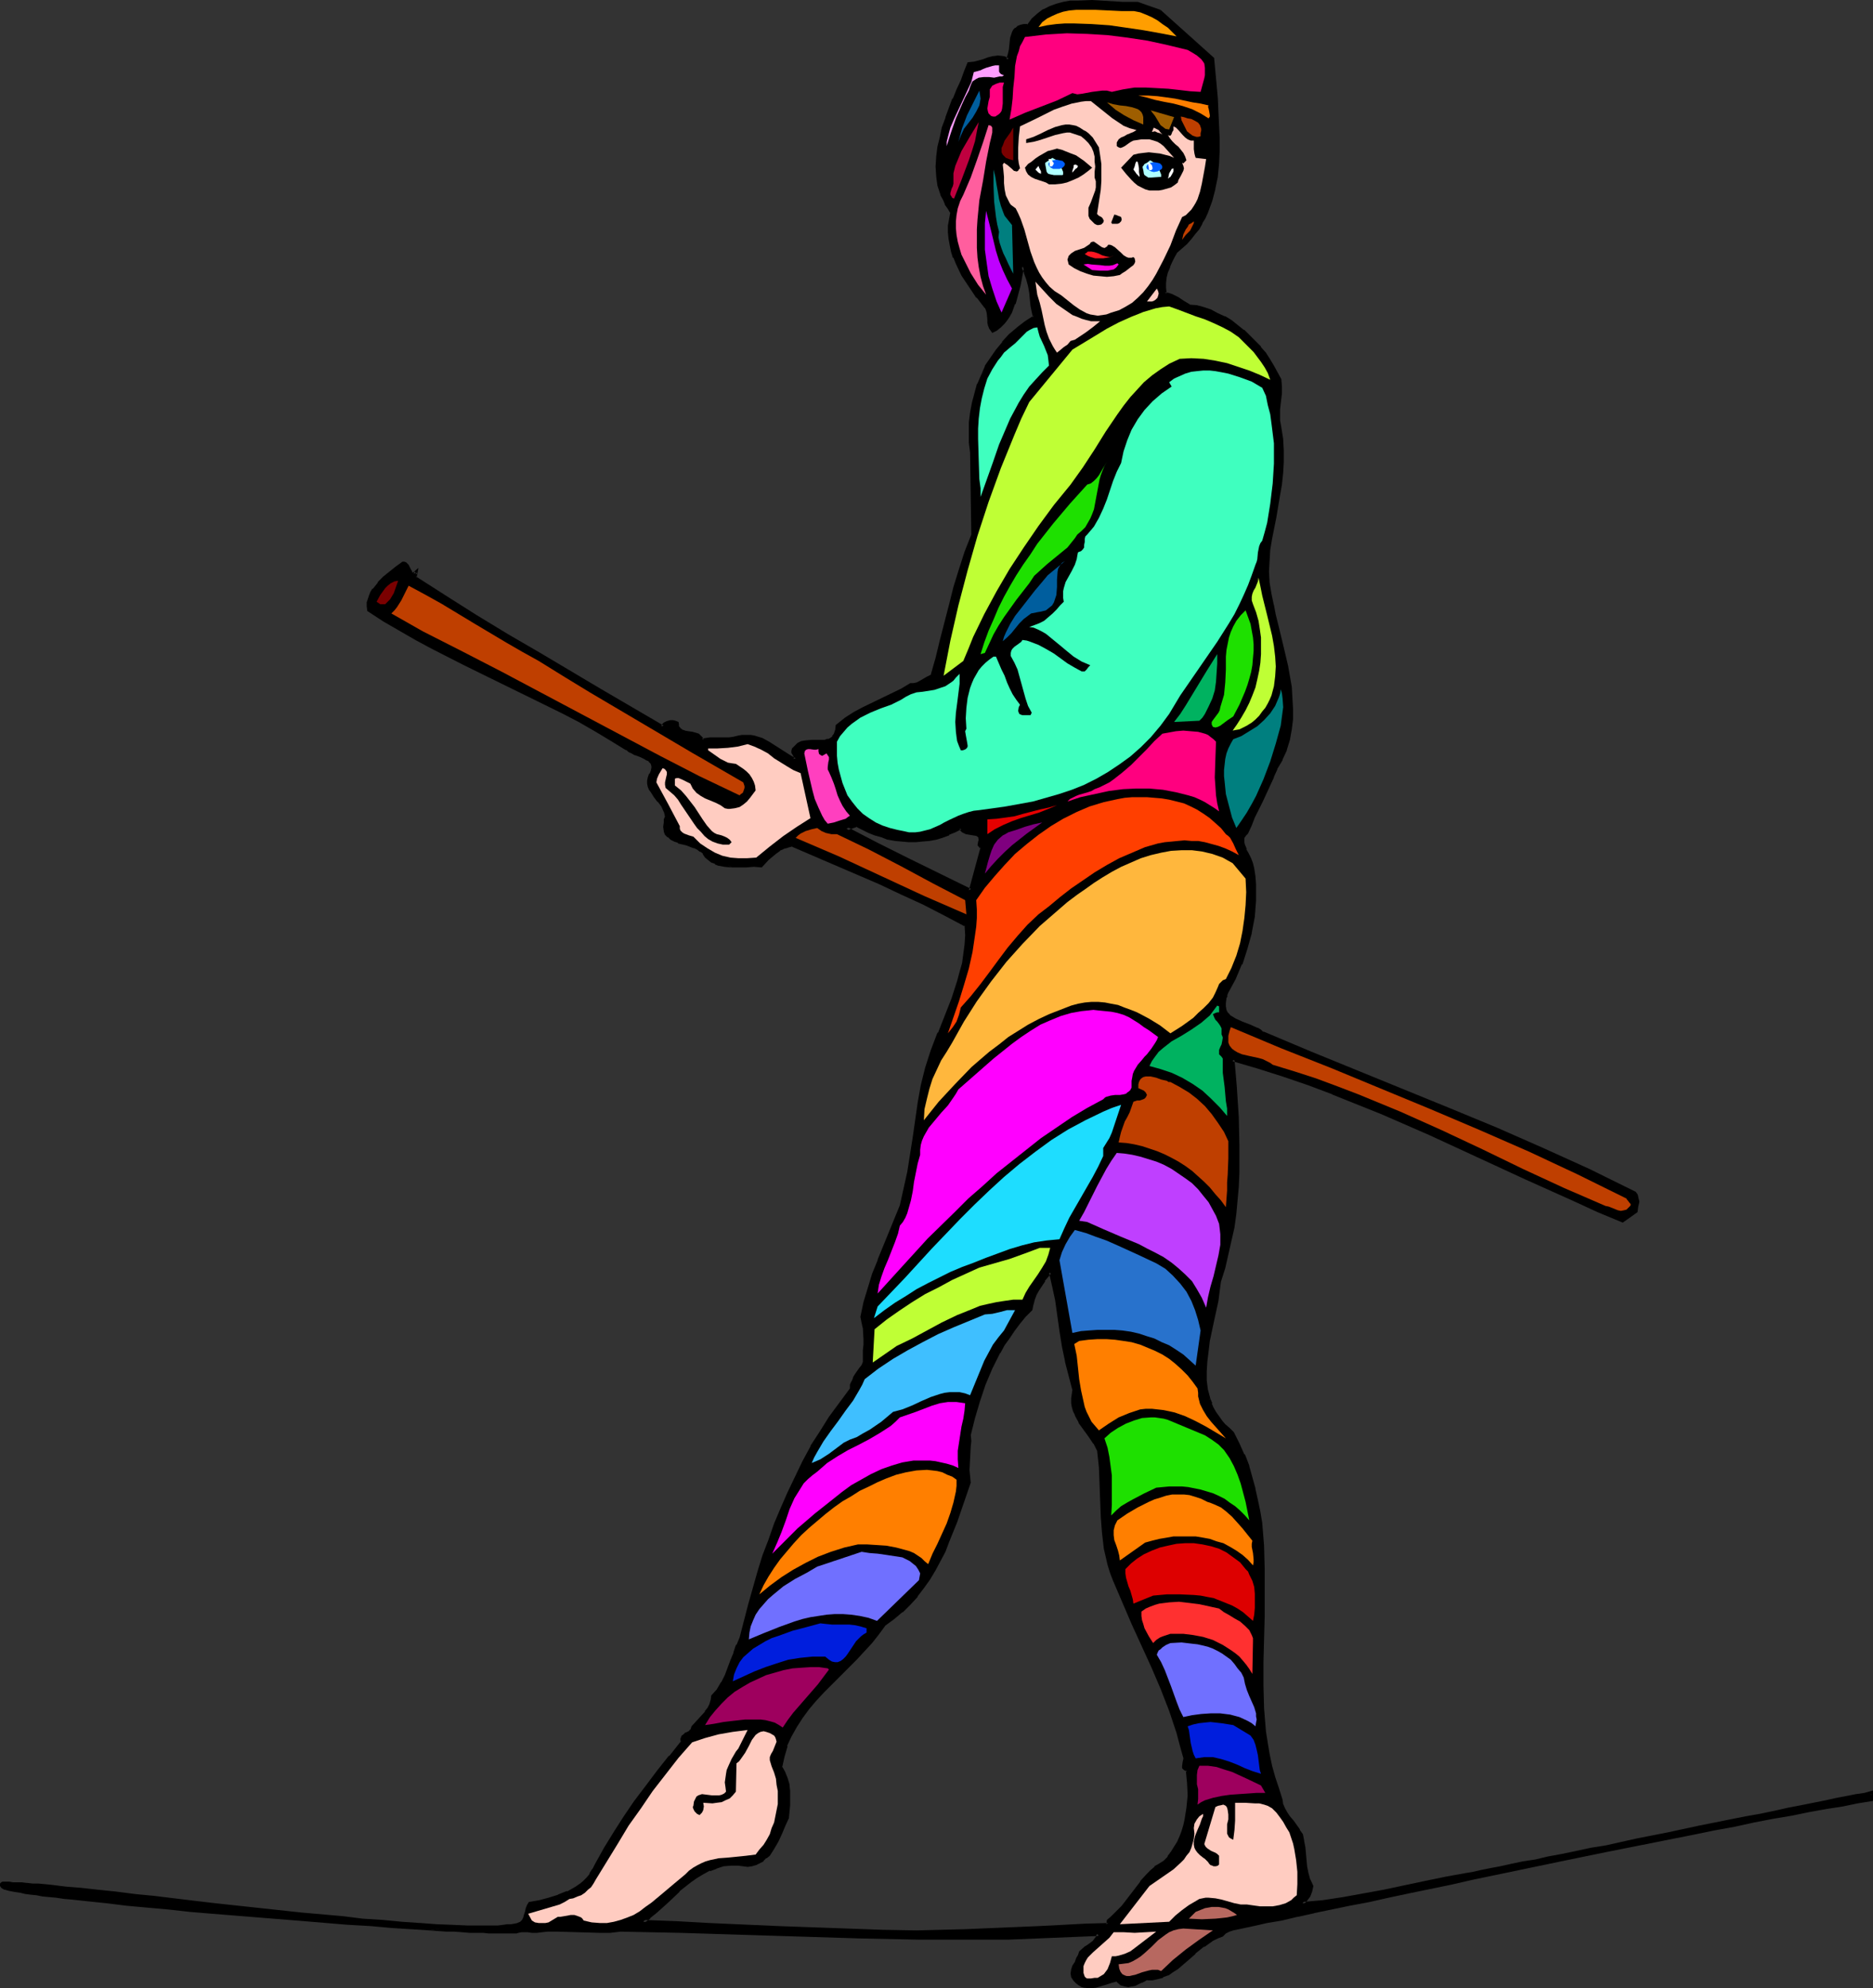<?xml version="1.0" encoding="UTF-8" standalone="no"?>
<svg
   version="1.0"
   width="129.937mm"
   height="137.86mm"
   id="svg89"
   sodipodi:docname="Tightrope Walker 3.wmf"
   xmlns:inkscape="http://www.inkscape.org/namespaces/inkscape"
   xmlns:sodipodi="http://sodipodi.sourceforge.net/DTD/sodipodi-0.dtd"
   xmlns="http://www.w3.org/2000/svg"
   xmlns:svg="http://www.w3.org/2000/svg">
  <rect width="100%" height="100%" fill="#333333" stroke="none"/>
  <sodipodi:namedview
     id="namedview89"
     pagecolor="#ffffff"
     bordercolor="#000000"
     borderopacity="0.25"
     inkscape:showpageshadow="2"
     inkscape:pageopacity="0.0"
     inkscape:pagecheckerboard="0"
     inkscape:deskcolor="#d1d1d1"
     inkscape:document-units="mm" />
  <defs
     id="defs1">
    <pattern
       id="WMFhbasepattern"
       patternUnits="userSpaceOnUse"
       width="6"
       height="6"
       x="0"
       y="0" />
  </defs>
  <path
     style="fill:#000000;fill-opacity:1;fill-rule:evenodd;stroke:none"
     d="m 251.934,216.981 -1.616,0.808 -1.616,0.646 -1.778,0.646 -1.616,0.485 -1.778,0.323 -1.778,0.162 -1.778,0.162 h -1.778 l -1.778,-0.162 -1.778,-0.162 -1.778,-0.323 -1.778,-0.485 -1.616,-0.485 -1.616,-0.808 -1.616,-0.808 -1.616,-0.808 -2.747,0.969 8.08,4.201 8.08,4.039 8.242,4.039 8.08,4.039 3.07,-11.31 -0.646,-0.808 0.162,-0.646 0.162,-0.646 -0.162,-0.485 -0.162,-0.323 -0.323,-0.323 -0.323,-0.162 -0.808,-0.162 -1.939,-0.485 -0.97,-0.485 -0.323,-0.323 z m 52.197,-214.073 13.898,12.44 0.485,6.947 0.323,3.554 0.162,3.393 0.323,3.554 v 3.393 3.393 l -0.162,3.393 -0.323,3.231 -0.485,3.231 -0.808,3.07 -1.293,3.07 -0.485,1.454 -0.808,1.293 -0.97,1.454 -0.808,1.293 -1.131,1.293 -1.131,1.293 -1.293,1.131 -1.293,1.131 -0.808,1.293 -0.646,1.293 -0.485,1.293 -0.485,1.454 -0.323,1.293 -0.323,1.616 v 1.293 l 0.162,1.454 0.808,0.323 0.97,0.162 1.454,0.808 1.616,0.969 1.454,1.131 1.939,0.162 1.778,0.485 1.939,0.646 1.778,0.808 1.778,0.808 1.778,1.131 1.616,1.131 1.616,1.293 1.454,1.454 1.454,1.454 1.454,1.454 1.293,1.616 1.131,1.616 0.97,1.777 0.97,1.616 0.808,1.777 0.162,1.777 v 1.616 l -0.323,2.908 v 1.293 l -0.162,1.454 0.162,1.616 0.162,1.777 0.485,3.07 0.162,3.07 v 2.908 l -0.162,2.908 -0.323,2.908 -0.323,2.908 -1.131,5.816 -1.131,5.655 -0.323,2.747 -0.323,2.908 v 2.908 2.908 l 0.485,2.908 0.646,3.07 0.485,2.423 0.646,2.747 1.454,5.17 1.131,5.493 0.485,2.908 0.485,2.747 0.323,2.747 v 2.747 2.747 l -0.323,2.747 -0.485,2.585 -0.808,2.585 -1.131,2.585 -1.293,2.423 -0.808,2.262 -0.97,2.1 -2.101,4.201 -1.939,4.039 -0.97,2.1 -0.808,2.1 -0.485,0.485 -0.323,0.485 -0.323,0.646 v 0.485 0.646 l 0.162,0.485 0.485,1.293 0.646,1.131 0.485,1.293 0.646,1.293 0.162,1.131 0.323,2.1 0.162,2.262 v 2.1 2.1 l -0.323,4.201 -0.808,4.201 -0.97,4.039 -1.454,4.039 -1.616,3.878 -1.939,3.554 -0.323,0.808 -0.162,0.646 -0.323,1.293 v 1.131 l 0.323,0.969 0.323,0.808 0.646,0.646 0.646,0.485 0.808,0.646 1.939,0.808 2.101,0.646 1.778,0.808 0.808,0.485 0.646,0.646 6.302,2.423 6.141,2.585 12.282,5.008 24.402,10.017 12.282,5.17 12.12,5.332 11.958,5.493 12.12,5.816 0.485,0.485 0.162,0.485 0.162,0.646 v 0.646 l -0.162,1.293 -0.323,1.293 -3.394,2.423 -6.464,-2.747 -6.302,-2.747 -12.605,-5.655 -6.302,-2.908 -6.302,-2.908 -12.605,-5.816 -12.605,-5.655 -6.302,-2.585 -6.464,-2.585 -6.464,-2.423 -6.626,-2.1 -6.626,-2.1 -6.626,-1.939 0.646,7.594 0.485,7.432 0.162,7.27 v 3.716 3.554 l -0.162,3.716 -0.323,3.554 -0.323,3.554 -0.485,3.554 -0.808,3.554 -0.646,3.554 -0.97,3.554 -1.131,3.393 -0.323,2.585 -0.323,2.585 -1.131,5.17 -0.97,5.332 -0.485,2.747 -0.323,2.585 -0.162,2.585 v 2.423 l 0.323,2.585 0.646,2.423 0.485,1.131 0.485,1.131 0.646,1.293 0.646,1.131 0.808,0.969 0.97,1.131 1.131,0.969 1.131,0.969 1.454,2.908 1.293,2.908 1.131,3.07 0.808,2.908 0.97,2.908 0.646,3.07 0.485,2.908 0.485,2.908 0.485,6.139 0.323,5.978 v 6.139 l -0.162,6.139 -0.323,12.117 v 6.139 l 0.162,5.978 0.485,6.139 0.485,2.908 0.485,3.07 0.646,2.908 0.808,3.07 0.97,2.908 0.97,3.07 0.323,1.131 0.323,1.131 0.646,1.131 0.808,1.131 0.97,1.131 0.808,1.131 0.808,1.131 0.646,1.131 0.323,1.616 0.323,1.777 0.162,1.777 0.162,1.616 0.162,1.777 0.323,1.616 0.646,1.777 0.646,1.454 -0.323,1.293 -0.485,1.293 -0.808,1.131 -0.808,0.808 5.333,-0.485 5.494,-0.646 5.171,-0.969 5.494,-0.969 10.666,-2.423 5.333,-0.969 5.494,-1.131 1.778,-0.323 2.101,-0.323 2.424,-0.485 2.586,-0.485 2.909,-0.646 3.07,-0.646 3.232,-0.646 3.555,-0.646 3.555,-0.646 3.717,-0.808 3.878,-0.808 3.878,-0.808 8.08,-1.616 8.242,-1.616 8.242,-1.777 8.08,-1.616 3.878,-0.808 3.878,-0.808 3.717,-0.646 3.555,-0.808 3.555,-0.646 3.232,-0.646 3.07,-0.646 2.909,-0.646 2.747,-0.485 2.424,-0.485 2.101,-0.485 1.778,-0.323 v 1.777 l -3.555,0.646 -4.04,0.646 -4.202,0.808 -4.363,0.646 -4.686,0.969 -4.848,0.969 -5.01,0.808 -5.333,1.131 -5.333,0.969 -5.494,1.131 -11.15,2.262 -11.635,2.423 -11.635,2.262 -11.797,2.423 -11.474,2.423 -5.656,1.293 -5.494,1.131 -5.494,1.131 -5.333,1.131 -5.171,1.131 -5.01,0.969 -4.848,1.131 -4.525,0.969 -4.363,0.808 -4.202,0.969 -3.717,0.808 -3.717,0.646 -2.262,0.485 -2.101,0.485 -0.97,0.323 -0.97,0.323 -0.97,0.485 -0.97,0.646 -1.293,0.646 -1.131,0.646 -1.293,0.646 -1.131,0.808 -2.262,1.939 -2.424,2.1 -2.262,1.939 -1.131,0.808 -1.293,0.646 -1.293,0.646 -1.293,0.485 -1.293,0.162 h -1.454 l -0.808,0.323 -0.808,0.485 -1.616,0.646 -0.808,0.323 h -0.808 -0.97 l -0.97,-0.323 -1.131,-1.131 -1.454,0.323 -1.293,0.485 -2.909,0.808 -1.454,0.162 -1.293,-0.162 -0.646,-0.162 -0.646,-0.323 -0.646,-0.485 -0.646,-0.646 -0.323,-0.485 -0.162,-0.323 -0.162,-0.808 0.162,-0.969 0.323,-0.969 0.485,-0.808 0.485,-0.969 0.323,-0.969 0.323,-0.808 1.454,-1.293 0.646,-0.485 0.808,-0.485 0.646,-0.485 0.485,-0.646 0.485,-0.646 0.323,-0.808 -7.918,0.485 -7.918,0.323 -7.918,0.162 -7.918,0.162 -15.675,-0.162 -15.514,-0.323 -31.189,-0.969 -15.675,-0.485 -15.675,-0.162 -2.747,0.162 h -2.747 l -10.989,-0.323 -2.747,0.162 -2.747,0.323 -1.293,-0.162 -1.131,-0.162 h -1.131 -0.646 l -0.646,0.323 h -0.485 -0.646 -5.171 -1.454 -1.454 l -1.778,-0.162 h -1.778 l -1.939,-0.162 h -2.101 l -2.101,-0.162 -4.525,-0.323 -4.848,-0.323 -5.171,-0.323 -5.333,-0.485 -5.656,-0.323 -5.818,-0.485 -5.979,-0.323 -23.917,-2.1 -5.979,-0.485 -5.656,-0.646 -5.656,-0.485 -5.333,-0.485 -5.01,-0.485 -4.848,-0.485 -4.363,-0.646 -2.101,-0.162 -1.939,-0.162 -1.939,-0.323 -1.778,-0.162 L 9.534,496.165 8.08,496.003 6.626,495.841 5.494,495.68 4.363,495.518 3.394,495.195 2.586,495.034 1.939,494.872 1.454,494.71 1.131,494.549 0.646,494.387 0.485,494.064 v -0.323 -0.162 H 0.808 2.424 3.394 l 1.131,0.162 h 1.131 l 1.293,0.162 h 1.454 l 1.616,0.162 1.616,0.162 1.778,0.162 3.717,0.485 4.202,0.323 4.363,0.485 4.686,0.485 4.848,0.485 5.01,0.646 5.333,0.646 5.494,0.485 5.494,0.646 11.15,1.293 11.312,1.131 5.494,0.646 5.333,0.485 5.333,0.485 5.171,0.485 5.01,0.323 4.686,0.323 4.525,0.323 4.202,0.323 h 3.717 l 1.778,0.162 h 4.848 l 1.454,-0.162 h 1.293 l 1.131,-0.162 1.131,-0.162 h 0.808 l 0.97,-0.323 0.808,-0.323 0.485,-0.485 0.485,-0.808 0.162,-0.808 0.323,-0.808 0.162,-0.808 0.323,-0.808 0.323,-0.646 2.424,-0.485 2.586,-0.485 2.586,-0.808 2.424,-0.969 1.131,-0.485 0.97,-0.646 1.131,-0.808 0.97,-0.808 0.97,-0.969 0.808,-1.131 0.646,-1.131 0.646,-1.293 2.424,-4.201 2.586,-4.201 2.747,-4.039 2.747,-4.039 2.909,-4.039 3.07,-3.878 3.07,-4.039 3.07,-3.716 v -0.485 -0.323 l 0.162,-0.646 0.485,-0.323 0.485,-0.323 0.97,-0.646 0.485,-0.485 0.323,-0.646 1.616,-1.939 1.778,-2.1 0.646,-0.969 0.646,-0.969 0.323,-1.131 0.162,-1.131 1.454,-1.616 1.131,-1.777 0.97,-1.777 1.454,-4.039 0.646,-2.1 0.808,-1.939 0.97,-1.939 2.262,-8.724 2.424,-8.563 1.293,-4.201 1.454,-4.201 1.616,-4.201 1.616,-4.201 1.778,-4.039 1.939,-4.039 1.939,-4.039 2.262,-3.878 2.262,-3.878 2.424,-3.716 2.747,-3.716 2.747,-3.716 0.162,-1.131 0.323,-0.969 0.485,-0.808 0.485,-0.808 0.97,-1.616 0.646,-0.808 0.485,-0.969 v -1.777 -1.454 l 0.162,-1.454 v -1.454 l -0.323,-2.908 -0.162,-1.454 -0.485,-1.454 0.97,-3.878 1.131,-3.554 1.131,-3.716 1.293,-3.716 3.07,-7.109 2.747,-7.109 1.131,-4.362 0.97,-4.524 1.293,-9.048 1.454,-9.209 0.808,-4.362 1.131,-4.524 1.454,-4.524 1.778,-4.685 1.939,-4.524 1.778,-4.524 1.454,-4.524 0.646,-2.423 0.646,-2.423 0.323,-2.423 0.323,-2.423 v -2.423 -2.585 l -5.656,-3.07 -5.656,-2.747 -5.656,-2.747 -5.656,-2.585 -23.109,-10.017 -1.131,0.323 -1.131,0.323 -1.131,0.646 -0.97,0.808 -2.101,1.616 -1.616,1.777 h -1.939 -1.939 -3.717 -1.778 l -1.778,-0.485 -0.808,-0.323 -0.808,-0.485 -0.808,-0.485 -0.808,-0.646 -0.485,-0.969 -0.808,-0.646 -0.97,-0.485 -0.97,-0.485 -1.939,-0.646 -2.101,-0.646 -0.97,-0.485 -0.808,-0.323 -0.808,-0.646 -0.485,-0.485 -0.323,-0.969 -0.162,-0.969 v -1.131 l 0.162,-0.646 0.323,-0.808 -0.162,-0.808 -0.162,-0.808 -0.808,-1.293 -0.97,-1.293 -0.97,-1.293 -0.808,-1.131 -0.323,-0.646 -0.323,-0.808 -0.162,-0.646 v -0.646 l 0.162,-0.808 0.323,-0.969 0.323,-0.808 0.323,-0.808 v -0.646 l -0.162,-0.485 -0.323,-0.485 -0.485,-0.485 -0.97,-0.646 -1.293,-0.485 -1.454,-0.646 -1.131,-0.485 -0.646,-0.323 -0.323,-0.485 -4.202,-2.585 -4.202,-2.423 -4.202,-2.262 -4.202,-2.262 -8.565,-4.362 -8.565,-4.201 -8.726,-4.201 -8.565,-4.362 -4.202,-2.262 -8.242,-4.847 -4.04,-2.585 -0.162,-0.969 v -0.808 l 0.162,-0.969 0.323,-0.808 0.485,-0.969 0.485,-0.808 1.293,-1.616 1.454,-1.454 1.616,-1.293 1.616,-1.293 1.454,-1.131 h 0.485 0.323 l 0.485,0.485 0.323,0.646 0.323,0.646 0.162,0.646 0.323,0.323 h 0.323 0.162 l 0.323,-0.162 0.323,-0.323 -0.162,1.454 7.918,5.17 8.08,5.008 8.08,5.008 8.08,4.847 16.483,9.532 16.16,9.532 0.323,-0.323 0.323,-0.485 0.485,-0.162 0.485,-0.323 h 0.485 0.646 l 0.485,0.162 0.485,0.162 0.162,0.646 0.323,0.646 0.323,0.323 0.323,0.323 0.97,0.485 0.97,0.162 1.131,0.162 0.97,0.162 0.485,0.323 0.323,0.323 0.323,0.323 0.323,0.646 1.131,-0.162 0.97,-0.162 2.424,-0.162 h 2.586 1.131 l 1.293,-0.323 1.131,-0.162 0.97,-0.162 1.131,0.162 0.97,0.162 1.778,0.646 1.939,0.808 3.394,2.262 1.778,1.131 1.778,1.131 0.162,-0.323 v -0.323 l -0.323,-0.646 -0.323,-0.808 v -0.323 l 0.162,-0.485 0.646,-0.646 0.646,-0.646 0.808,-0.323 0.808,-0.323 h 1.778 1.778 l 1.778,-0.162 0.808,-0.162 0.646,-0.323 0.646,-0.485 0.485,-0.808 0.323,-0.969 0.162,-1.293 2.262,-1.777 2.424,-1.454 2.424,-1.293 4.848,-2.262 5.01,-2.423 2.424,-1.454 h 0.808 l 0.808,-0.323 0.646,-0.162 1.293,-0.808 0.646,-0.485 1.454,-0.646 1.293,-4.685 1.131,-4.524 2.424,-9.371 1.131,-4.685 1.454,-4.524 1.454,-4.524 1.778,-4.362 -0.323,-21.973 -0.323,-2.585 v -2.585 -2.585 l 0.323,-2.585 0.323,-2.423 0.646,-2.585 0.808,-2.423 0.97,-2.262 1.131,-2.262 1.293,-2.262 1.454,-2.1 1.616,-1.939 1.778,-1.939 1.939,-1.616 2.101,-1.616 2.424,-1.454 -0.323,-1.454 -0.323,-1.616 -0.162,-1.777 -0.323,-1.777 -0.323,-1.777 -0.323,-1.777 -0.646,-1.616 -0.808,-1.616 -0.485,2.423 -0.485,2.423 -0.646,2.423 -0.646,2.423 -0.97,2.262 -0.485,0.969 -0.646,0.969 -0.808,0.969 -0.808,0.808 -0.808,0.646 -0.97,0.646 -0.646,-0.808 -0.162,-0.808 -0.162,-0.646 -0.162,-0.969 v -1.454 l -0.323,-0.808 -0.323,-0.808 -2.101,-2.747 -2.101,-2.747 -1.939,-2.908 -1.454,-3.07 -0.646,-1.616 -0.485,-1.616 -0.485,-1.616 -0.162,-1.616 -0.162,-1.616 V 59.133 l 0.162,-1.777 0.485,-1.777 -0.808,-1.131 -0.646,-1.131 -0.646,-1.131 -0.485,-1.293 -0.808,-2.423 -0.323,-2.423 -0.162,-2.423 0.162,-2.423 0.323,-2.585 0.485,-2.585 0.646,-2.585 0.808,-2.423 1.939,-5.008 1.131,-2.423 0.97,-2.262 0.97,-2.423 0.808,-2.262 h 1.454 l 1.293,-0.323 1.131,-0.485 1.293,-0.323 1.293,-0.323 1.131,-0.323 1.293,0.323 0.808,0.162 0.646,0.323 0.323,-1.293 0.323,-1.454 v -1.454 l 0.323,-1.454 0.485,-1.454 0.323,-0.485 0.323,-0.485 0.646,-0.323 0.646,-0.323 0.808,-0.162 h 0.97 l 1.293,-1.616 1.454,-1.293 1.454,-0.969 1.616,-0.808 1.616,-0.646 1.778,-0.485 1.778,-0.323 1.939,-0.162 h 3.878 l 7.918,0.323 h 3.878 z m -22.462,361.258 -1.131,-3.716 -0.808,-3.716 -0.808,-4.039 -0.646,-4.039 -1.293,-7.917 -0.646,-3.716 -0.97,-3.716 -1.778,2.262 -1.616,2.262 -0.485,1.293 -0.646,1.293 -0.323,1.293 -0.323,1.454 -1.454,1.616 -1.616,1.939 -1.454,1.777 -1.293,1.939 -1.293,1.939 -1.131,1.939 -2.101,4.039 -1.939,4.362 -1.454,4.362 -1.293,4.362 -1.131,4.524 0.162,1.616 -0.162,1.616 -0.162,3.07 -0.162,3.07 0.162,1.454 0.162,1.616 -1.616,5.17 -1.778,5.17 -2.101,5.17 -1.131,2.585 -1.131,2.423 -1.454,2.423 -1.293,2.262 -1.616,2.262 -1.616,2.262 -1.939,2.1 -1.939,1.939 -2.262,1.777 -2.262,1.777 -1.778,2.262 -1.778,2.262 -2.101,2.262 -1.939,2.262 -2.262,2.1 -2.101,2.1 -4.202,4.201 -2.101,2.262 -1.778,2.262 -1.778,2.262 -1.616,2.423 -1.293,2.423 -1.131,2.585 -0.808,2.908 -0.323,1.293 -0.162,1.454 0.808,1.454 0.485,1.616 0.485,1.616 0.162,1.777 v 1.616 1.777 l -0.323,3.554 -0.808,1.939 -0.97,1.939 -0.808,1.939 -1.131,1.939 -1.131,1.777 -0.808,0.646 -0.808,0.646 -0.808,0.646 -0.97,0.323 -0.97,0.323 -1.131,0.162 -2.262,-0.323 h -2.101 l -2.101,0.323 -1.778,0.485 -1.939,0.646 -1.616,0.808 -1.616,1.131 -1.616,1.131 -3.07,2.585 -3.07,2.747 -3.07,2.747 -1.616,1.293 -1.616,1.293 8.726,0.323 8.726,0.485 9.05,0.323 9.211,0.485 18.099,0.646 9.05,0.323 8.888,0.162 12.766,-0.485 12.928,-0.485 6.302,-0.162 6.302,-0.323 5.979,-0.323 5.979,-0.323 v -0.969 l 1.131,-0.808 0.97,-0.969 1.939,-1.939 1.616,-1.939 1.454,-2.1 1.616,-2.262 1.778,-1.939 0.97,-0.969 0.97,-0.808 1.131,-0.808 1.293,-0.808 1.131,-1.131 0.808,-1.293 0.97,-1.293 0.646,-1.454 0.646,-1.454 0.646,-1.454 0.485,-1.454 0.323,-1.616 0.485,-3.07 0.162,-3.231 v -3.231 l -0.323,-3.393 -0.485,-0.162 -0.162,-0.162 -0.323,-0.485 -0.162,-0.323 0.323,-1.131 0.162,-0.485 v -0.485 l -0.162,-0.646 -0.808,-2.908 -0.808,-3.07 -2.101,-5.816 -2.101,-5.816 -2.586,-5.655 -5.01,-11.31 -2.586,-5.655 -2.424,-5.655 -0.646,-2.1 -0.646,-2.1 -0.485,-2.1 -0.485,-2.1 -0.485,-4.039 -0.323,-4.362 -0.323,-4.201 v -4.362 l -0.323,-4.362 -0.323,-4.362 -1.131,-1.939 -1.293,-1.777 -2.424,-3.716 -1.131,-1.939 -0.323,-0.969 -0.323,-0.969 -0.162,-1.131 v -0.969 l 0.162,-1.131 z"
     id="path1" />
  <path
     style="fill:#000000;fill-opacity:1;fill-rule:evenodd;stroke:none"
     d="m 252.096,216.335 -1.939,0.969 -1.616,0.808 v -0.162 l -1.616,0.646 -1.778,0.485 h 0.162 l -1.778,0.323 -1.778,0.323 h -1.778 v 0 h -1.778 0.162 -1.778 l -1.778,-0.323 -1.939,-0.323 h 0.162 l -1.778,-0.485 -1.616,-0.485 v 0 l -1.616,-0.646 -1.616,-0.808 -1.616,-0.808 -4.04,1.131 8.888,4.685 8.242,4.039 8.242,4.039 8.565,4.362 3.232,-12.117 -0.808,-0.969 0.162,0.485 0.162,-0.808 v 0 -0.646 -0.646 l -0.323,-0.485 v 0 l -0.323,-0.323 -0.323,-0.323 -1.131,-0.162 -1.939,-0.485 0.162,0.162 -0.808,-0.485 v 0 l -0.323,-0.323 0.162,0.162 -0.485,-0.808 -0.485,0.808 0.162,0.485 0.485,0.485 0.97,0.485 1.939,0.323 0.97,0.162 h -0.162 l 0.323,0.162 -0.162,-0.162 0.323,0.323 v 0 l 0.162,0.323 -0.162,-0.162 0.162,0.485 v 0 l -0.162,0.485 v 0 l -0.162,0.969 0.808,0.969 v -0.485 l -3.07,11.31 0.646,-0.323 -8.242,-4.039 -8.242,-4.039 -8.08,-4.039 -8.08,-4.201 v 0.969 l 2.747,-0.969 h -0.323 l 1.616,0.808 1.616,0.808 1.616,0.646 v 0 l 1.778,0.485 1.616,0.646 h 0.162 l 1.778,0.323 1.778,0.162 1.778,0.162 v 0 h 1.778 0.162 l 1.616,-0.162 1.939,-0.162 1.778,-0.323 v 0 l 1.616,-0.485 1.778,-0.646 v -0.162 l 1.616,-0.646 1.616,-0.808 -0.485,-0.162 z"
     id="path2" />
  <path
     style="fill:#000000;fill-opacity:1;fill-rule:evenodd;stroke:none"
     d="m 303.969,3.393 -0.162,-0.162 13.898,12.44 -0.162,-0.162 0.485,6.786 0.323,3.554 0.323,3.393 v 0 l 0.162,3.554 0.162,3.393 v 3.393 l -0.323,3.393 v 0 l -0.162,3.231 -0.646,3.231 v -0.162 l -0.808,3.231 v -0.162 l -1.131,3.07 v 0 l -0.646,1.293 -0.808,1.454 v 0 l -0.808,1.293 -0.97,1.293 h 0.162 l -1.131,1.454 V 62.041 l -1.131,1.293 -1.293,1.131 -1.293,1.131 -0.808,1.293 v 0.162 l -0.646,1.293 -0.646,1.293 v 0.162 l -0.485,1.293 -0.323,1.454 v 0 l -0.162,1.454 v 0.162 l -0.162,1.293 v 0.162 l 0.162,1.616 1.293,0.323 v 0 l 0.808,0.323 -0.162,-0.162 1.616,0.969 v 0 l 1.454,0.969 1.616,0.969 1.939,0.323 v 0 l 1.939,0.485 1.778,0.646 v -0.162 l 1.778,0.808 1.778,0.969 h -0.162 l 1.778,0.969 1.616,1.293 v -0.162 l 1.616,1.293 v 0 l 1.454,1.454 1.454,1.454 1.454,1.454 v 0 l 1.293,1.616 h -0.162 l 1.131,1.616 1.131,1.616 v 0 l 0.97,1.616 0.808,1.777 -0.162,-0.162 0.162,1.777 v 0 1.616 0 l -0.162,2.908 -0.162,1.293 v 0 l -0.162,1.454 0.162,1.616 v 0.162 l 0.162,1.616 0.485,3.07 v 0 l 0.323,3.07 v 2.908 l -0.323,2.908 v 0 l -0.162,2.908 -0.485,2.908 -1.131,5.655 -0.97,5.655 -0.485,2.908 -0.323,2.908 v 0 2.908 l 0.162,2.908 V 152.84 l 0.323,2.908 0.646,2.908 v 0.162 l 0.646,2.423 0.646,2.585 1.293,5.332 1.131,5.493 v 0 l 0.646,2.747 0.323,2.747 0.323,2.908 v -0.162 l 0.162,2.747 -0.162,2.747 v 0 l -0.162,2.747 -0.485,2.585 v -0.162 l -0.97,2.747 0.162,-0.162 -1.131,2.585 v 0 l -1.454,2.423 v 0 l -0.808,2.262 v -0.162 l -0.808,2.1 -2.101,4.362 -2.101,4.039 -0.808,2.1 -0.808,2.1 v -0.162 l -0.485,0.485 v 0.162 l -0.485,0.485 -0.162,0.646 -0.162,0.646 0.162,0.646 v 0.162 0.485 l 0.485,1.293 h 0.162 l 0.646,1.293 0.485,1.131 0.485,1.293 v -0.162 l 0.162,1.293 0.323,2.1 0.162,2.1 v 0 l 0.162,2.1 v 2.1 -0.162 l -0.485,4.362 -0.808,4.201 v -0.162 l -0.97,4.201 -1.454,3.878 v 0 l -1.616,3.716 -1.778,3.716 -0.323,0.808 h -0.162 l -0.162,0.646 v 0.162 l -0.323,1.293 v 1.131 l 0.323,1.131 0.485,0.808 0.646,0.808 v 0 l 0.808,0.485 v 0.162 l 0.808,0.485 v 0 l 1.939,0.808 v 0 l 2.101,0.808 v 0 l 1.778,0.808 v 0 l 0.646,0.323 v 0 l 0.808,0.646 6.302,2.585 6.141,2.585 12.282,5.008 24.402,9.855 12.282,5.17 12.12,5.332 11.958,5.493 12.12,5.816 -0.162,-0.162 0.323,0.485 v -0.162 l 0.162,0.646 v 0 l 0.162,0.646 v 0.646 -0.162 l -0.162,1.293 v 0 l -0.323,1.131 0.323,-0.323 -3.555,2.585 h 0.485 l -6.464,-2.747 -6.302,-2.747 -12.605,-5.816 -6.302,-2.908 -6.141,-2.908 -12.605,-5.816 -12.766,-5.493 -6.302,-2.585 v -0.162 l -6.464,-2.423 h -0.162 l -6.302,-2.423 -6.626,-2.262 -6.626,-2.1 -7.272,-2.1 0.646,8.24 v 0 l 0.485,7.432 0.323,7.27 v 3.716 l -0.162,3.554 -0.162,3.716 v -0.162 l -0.162,3.554 -0.485,3.554 -0.485,3.554 -0.646,3.554 -0.808,3.554 v 0 l -0.97,3.554 -1.131,3.554 -0.162,2.423 -0.485,2.585 -0.97,5.332 -1.131,5.332 -0.485,2.585 -0.162,2.585 -0.323,2.585 v 0.162 l 0.162,2.423 v 0.162 l 0.323,2.585 v 0 l 0.485,2.423 v 0 l 0.97,-0.323 v 0 l -0.646,-2.423 v 0.162 l -0.323,-2.585 v 0 -2.423 0 l 0.162,-2.585 0.323,-2.585 0.323,-2.747 1.131,-5.332 1.131,-5.17 0.323,-2.585 0.323,-2.423 v 0 l 1.131,-3.554 0.808,-3.554 v 0 l 0.808,-3.554 0.808,-3.554 0.485,-3.554 0.323,-3.554 0.323,-3.554 v 0 l 0.162,-3.716 v -3.554 -3.716 l -0.162,-7.27 -0.485,-7.432 v -0.162 l -0.646,-7.594 -0.646,0.485 6.626,1.939 6.626,2.1 6.626,2.262 6.464,2.423 h -0.162 l 6.464,2.585 v 0 l 6.464,2.585 12.605,5.493 12.605,5.816 6.302,2.908 6.302,2.908 12.605,5.655 6.302,2.908 6.626,2.747 3.878,-2.747 0.162,-1.293 v 0 l 0.323,-1.454 -0.162,-0.646 -0.162,-0.646 v -0.162 l -0.162,-0.485 -0.485,-0.646 -12.12,-5.978 -12.12,-5.493 -12.12,-5.332 -12.12,-5.008 -24.563,-10.017 -12.282,-5.008 -6.141,-2.585 -6.141,-2.585 v 0.162 l -0.646,-0.646 v 0 l -0.808,-0.485 h -0.162 l -1.778,-0.808 v 0 l -2.101,-0.808 v 0 l -1.778,-0.808 v 0 l -0.808,-0.485 v 0 l -0.808,-0.485 h 0.162 l -0.646,-0.646 v 0 l -0.323,-0.646 v 0 l -0.162,-0.969 v 0.162 -1.131 0.162 l 0.162,-1.293 v 0 l 0.323,-0.646 h -0.162 l 0.323,-0.808 1.939,-3.554 1.616,-3.878 h 0.162 l 1.293,-4.039 1.131,-4.039 v -0.162 l 0.808,-4.201 0.323,-4.201 v 0 -2.1 -2.1 -0.162 l -0.162,-2.1 -0.323,-2.1 -0.323,-1.293 -0.485,-1.293 -0.646,-1.293 -0.646,-1.131 h 0.162 l -0.485,-1.131 -0.162,-0.646 v 0 -0.485 0.162 -0.646 0 l 0.162,-0.485 v 0.162 l 0.323,-0.485 v 0 l 0.485,-0.485 0.97,-2.1 0.808,-2.1 2.101,-4.201 1.939,-4.201 0.97,-2.1 v -0.162 l 0.97,-2.1 -0.162,0.162 1.454,-2.423 v -0.162 l 1.131,-2.423 v -0.162 l 0.808,-2.585 v 0 l 0.485,-2.747 0.323,-2.585 v -0.162 -2.747 l -0.162,-2.747 v 0 l -0.162,-2.908 -0.485,-2.747 -0.485,-2.747 v 0 l -1.293,-5.493 -1.293,-5.332 -0.646,-2.585 -0.485,-2.585 v 0.162 l -0.646,-3.07 -0.485,-2.908 v 0 l -0.162,-2.908 0.162,-2.908 v 0.162 l 0.162,-2.908 0.485,-2.908 1.131,-5.655 0.97,-5.816 0.485,-2.747 0.323,-3.07 v 0 l 0.162,-2.908 v -2.908 l -0.162,-3.07 v 0 l -0.485,-3.07 -0.323,-1.777 v 0 -1.616 -1.454 0.162 l 0.162,-1.454 0.323,-2.747 v -0.162 -1.616 0 l -0.162,-1.939 -0.97,-1.777 -0.97,-1.777 v 0 l -0.97,-1.616 -1.131,-1.777 v 0 l -1.293,-1.454 v -0.162 l -1.454,-1.454 -1.454,-1.454 -1.454,-1.454 h -0.162 l -1.616,-1.293 v 0 l -1.616,-1.293 -1.616,-0.969 h -0.162 l -1.778,-0.808 -1.778,-0.969 v 0 l -1.939,-0.646 -1.778,-0.485 h -0.162 l -1.939,-0.162 h 0.323 l -1.616,-0.969 -1.454,-0.969 v 0 l -1.616,-0.808 -0.97,-0.323 v 0 l -0.97,-0.162 0.485,0.323 -0.162,-1.454 v 0 -1.293 0 l 0.162,-1.454 v 0 l 0.323,-1.293 0.646,-1.454 -0.162,0.162 0.646,-1.454 0.646,-1.293 v 0 l 0.646,-1.131 v 0 l 1.293,-1.131 1.293,-1.131 1.131,-1.293 v 0 l 1.131,-1.454 v 0 l 0.97,-1.131 0.808,-1.454 v -0.162 l 0.808,-1.293 0.646,-1.454 v 0 l 1.131,-3.07 v 0 l 0.808,-3.07 v -0.162 l 0.646,-3.07 0.323,-3.393 v 0 l 0.162,-3.393 v -3.393 l -0.162,-3.393 -0.162,-3.554 v 0 l -0.162,-3.554 -0.323,-3.554 -0.646,-6.947 -14.059,-12.602 z"
     id="path3" />
  <path
     style="fill:#000000;fill-opacity:1;fill-rule:evenodd;stroke:none"
     d="m 316.412,366.913 0.485,1.293 v 0 l 0.646,1.131 0.646,1.131 v 0 l 0.646,1.131 0.808,1.131 v 0 l 0.97,1.131 1.131,0.969 1.131,0.969 h -0.162 l 1.454,2.747 1.293,3.07 v 0 l 1.131,2.908 v -0.162 l 0.97,3.07 0.808,2.908 v -0.162 l 0.646,3.07 0.485,2.908 0.485,3.07 0.485,5.978 v 0 l 0.323,5.978 v 6.139 l -0.162,6.139 -0.323,12.117 v 6.139 l 0.162,5.978 v 0.162 l 0.485,5.978 0.485,3.07 0.485,2.908 0.646,3.07 v 0 l 0.808,3.07 0.97,2.908 1.131,3.07 v -0.162 l 0.162,1.293 0.485,1.293 v 0 l 0.646,1.131 0.808,0.969 0.808,1.293 0.808,0.969 0.97,1.131 v 0 l 0.646,1.131 h -0.162 l 0.323,1.616 v 0 l 0.323,1.616 0.162,1.777 0.162,1.777 0.162,1.616 v 0.162 l 0.485,1.616 0.485,1.616 v 0.162 l 0.808,1.454 v -0.323 l -0.323,1.454 v -0.162 l -0.485,1.293 v 0 l -0.808,1.131 v -0.162 l -1.778,1.777 6.787,-0.646 5.333,-0.646 5.333,-0.969 5.333,-1.131 10.666,-2.262 5.333,-0.969 5.494,-1.131 1.778,-0.323 2.101,-0.485 2.424,-0.323 2.747,-0.485 2.747,-0.646 3.07,-0.646 3.394,-0.646 3.394,-0.646 3.555,-0.808 3.717,-0.646 3.878,-0.808 3.878,-0.808 8.08,-1.616 8.242,-1.616 8.242,-1.777 8.08,-1.616 3.878,-0.808 3.878,-0.808 3.878,-0.808 3.555,-0.646 3.394,-0.808 3.232,-0.646 3.232,-0.646 2.747,-0.485 2.747,-0.485 2.424,-0.646 2.101,-0.323 1.939,-0.323 -0.485,-0.485 v 1.777 l 0.323,-0.485 -3.555,0.646 -4.04,0.646 -4.202,0.808 -4.525,0.808 -4.686,0.808 -4.848,0.969 -5.01,0.969 -5.171,0.969 -5.333,0.969 -5.494,1.131 -22.786,4.685 -11.797,2.423 -11.635,2.423 -11.635,2.423 -5.494,1.131 -5.656,1.131 -5.494,1.131 -5.333,1.131 -5.01,1.131 -5.01,0.969 -4.848,1.131 -4.686,0.969 v 0 l -4.363,0.969 h 0.162 l -4.202,0.808 -3.878,0.808 -3.555,0.808 -2.262,0.323 -2.262,0.485 v 0 l -0.97,0.323 v 0 l -0.97,0.485 -1.131,0.485 -0.808,0.646 v 0 l -1.293,0.485 -1.293,0.646 v 0 l -1.293,0.808 -1.131,0.808 v 0 l -2.262,1.939 v 0 l -2.424,2.1 h 0.162 l -2.262,1.939 v -0.162 l -1.293,0.969 -1.131,0.646 v 0 l -1.293,0.646 0.162,-0.162 -1.454,0.485 h 0.162 l -1.454,0.162 h 0.162 -1.616 l -0.808,0.485 h -0.162 l -0.646,0.485 v 0 l -1.616,0.646 v 0 l -0.808,0.162 h 0.162 -0.97 0.162 -0.97 0.162 l -0.97,-0.323 0.162,0.162 -1.454,-1.293 -1.616,0.323 -1.293,0.485 -2.909,0.808 h 0.162 l -1.454,0.162 h 0.162 l -1.293,-0.162 v 0 l -0.646,-0.162 v 0.162 l -0.646,-0.323 v 0 l -0.646,-0.485 h 0.162 l -0.646,-0.646 0.162,0.162 -0.323,-0.485 -0.323,-0.323 0.162,0.162 -0.162,-0.969 v 0.162 l 0.162,-0.969 v 0.162 l 0.323,-0.969 h -0.162 l 0.485,-0.808 0.485,-0.969 0.485,-0.969 0.323,-0.969 -0.162,0.323 1.293,-1.293 v 0.162 l 0.808,-0.485 0.646,-0.646 h 0.162 l 0.646,-0.485 0.485,-0.646 0.162,-0.162 0.323,-0.646 0.646,-1.454 -8.565,0.485 -7.918,0.323 -7.918,0.162 -7.918,0.162 -15.675,-0.162 -15.514,-0.323 -31.189,-0.969 -15.675,-0.485 -15.675,-0.162 h -0.162 l -2.586,0.162 v 0 h -2.747 l -10.989,-0.323 -2.747,0.162 h -0.162 l -2.747,0.323 h 0.162 l -1.293,-0.162 v 0 h -0.97 -0.162 l -1.131,-0.162 v 0 l -0.808,0.162 -0.646,0.162 v 0 h -0.485 l -0.485,0.162 v 0 h -5.171 l -1.454,-0.162 h -1.454 l -1.778,-0.162 h -1.778 l -1.939,-0.162 h -2.101 l -2.101,-0.162 -4.525,0.646 4.525,0.323 h 2.101 l 2.101,0.162 1.939,0.162 h 1.778 1.778 l 1.454,0.162 h 1.454 5.171 0.162 0.485 l 0.485,-0.162 v 0 l 0.808,-0.162 h -0.162 0.808 -0.162 1.131 v 0 l 1.131,0.162 v 0 h 1.293 v 0 l 2.747,-0.323 v 0 h 2.747 l 10.989,0.323 h 2.747 v 0 l 2.747,-0.323 v 0 l 15.675,0.323 15.675,0.485 31.189,0.969 15.514,0.323 h 15.675 7.918 l 7.918,-0.323 7.918,-0.323 7.918,-0.323 -0.485,-0.646 -0.323,0.808 0.162,-0.162 -0.485,0.646 v 0 l -0.485,0.646 -0.646,0.485 v 0 l -0.646,0.485 -0.808,0.485 v 0 l -1.454,1.293 -0.323,0.969 v 0 l -0.485,0.808 -0.323,0.969 -0.646,0.969 -0.323,0.969 -0.162,1.131 0.162,0.969 0.323,0.485 0.323,0.485 v 0 l 0.646,0.646 v 0 l 0.646,0.485 0.808,0.485 0.646,0.162 h 0.162 l 1.293,0.162 1.616,-0.162 2.747,-0.808 1.454,-0.485 1.293,-0.323 -0.323,-0.162 1.293,1.131 1.131,0.323 0.808,0.162 h 0.162 l 0.808,-0.162 h 0.162 l 0.808,-0.162 1.616,-0.808 h 0.162 l 0.646,-0.323 v 0 l 0.808,-0.485 -0.162,0.162 h 1.454 v 0 l 1.454,-0.323 1.293,-0.323 v -0.162 l 1.293,-0.485 h 0.162 l 1.131,-0.808 1.293,-0.808 v 0 l 2.262,-1.939 v 0 l 2.424,-2.1 h -0.162 l 2.424,-1.939 v 0.162 l 1.131,-0.808 1.131,-0.808 v 0 l 1.293,-0.646 1.293,-0.485 0.808,-0.808 v 0 l 0.97,-0.485 0.97,-0.323 v 0 l 0.808,-0.162 v 0 l 2.262,-0.485 2.262,-0.485 3.555,-0.808 3.878,-0.646 4.04,-0.969 h 0.162 l 4.363,-0.969 h -0.162 l 4.686,-0.969 4.686,-0.969 5.171,-0.969 5.01,-1.131 5.333,-1.131 5.494,-1.131 5.494,-1.131 5.656,-1.293 11.635,-2.423 11.635,-2.423 11.797,-2.423 22.786,-4.524 5.494,-1.131 5.333,-0.969 5.171,-1.131 5.01,-0.969 4.848,-0.808 4.686,-0.969 4.525,-0.808 4.202,-0.646 3.878,-0.808 4.04,-0.646 v -2.747 l -2.262,0.646 -2.262,0.323 -2.424,0.485 -2.586,0.485 -2.909,0.646 -3.232,0.646 -3.232,0.646 -3.394,0.646 -3.555,0.808 -3.878,0.808 -3.717,0.646 -4.04,0.808 -8.08,1.616 -8.242,1.777 -8.242,1.616 -7.918,1.777 -4.04,0.646 -3.717,0.808 -3.878,0.808 -3.555,0.646 -3.394,0.808 -3.232,0.485 -3.07,0.646 -2.909,0.646 -2.586,0.485 -2.424,0.485 -2.101,0.485 -1.939,0.323 -5.333,0.969 -5.494,1.131 -10.666,2.262 -5.333,0.969 -5.333,0.969 -5.333,0.808 -5.494,0.485 0.485,0.646 0.808,-0.808 0.97,-1.293 0.485,-1.293 v 0 l 0.323,-1.454 -0.808,-1.777 v 0.162 l -0.485,-1.777 -0.323,-1.616 v 0.162 l -0.162,-1.777 -0.162,-1.777 -0.162,-1.777 -0.323,-1.616 v -0.162 l -0.323,-1.616 -0.808,-1.131 v -0.162 l -0.808,-1.131 -0.808,-1.131 -0.97,-1.131 -0.646,-0.969 -0.646,-1.131 v 0 l -0.485,-1.131 v 0.162 l -0.162,-1.293 -0.97,-3.07 -0.97,-2.908 -0.808,-2.908 v 0 l -0.646,-3.07 -0.485,-2.908 -0.485,-3.07 -0.485,-5.978 v 0 l -0.162,-5.978 v -6.139 l 0.323,-12.117 v -6.139 -6.139 l -0.162,-5.978 v -0.162 l -0.485,-5.978 -0.485,-2.908 -0.646,-3.07 -0.646,-2.908 v -0.162 l -0.808,-2.908 -0.808,-2.908 v -0.162 l -1.131,-2.908 h -0.162 l -1.293,-2.908 -1.454,-2.908 -1.131,-1.131 -1.131,-0.969 -0.97,-1.131 0.162,0.162 -0.808,-1.131 -0.808,-1.131 v 0 l -0.646,-1.131 -0.485,-1.131 h 0.162 l -0.485,-1.131 z"
     id="path4" />
  <path
     style="fill:#000000;fill-opacity:1;fill-rule:evenodd;stroke:none"
     d="m 116.998,505.212 -4.525,-0.323 -4.848,-0.323 v 0 l -5.01,-0.323 h -0.162 l -5.333,-0.323 -5.656,-0.485 v 0 l -11.635,-0.808 -24.078,-2.1 -5.818,-0.485 -5.818,-0.646 -5.494,-0.485 -5.333,-0.485 -5.171,-0.485 -4.686,-0.485 -4.525,-0.485 -2.101,-0.323 -1.939,-0.162 -1.778,-0.323 -1.939,-0.162 L 9.696,495.68 8.08,495.518 6.787,495.357 5.494,495.195 4.363,495.034 3.394,494.872 h 0.162 l -0.808,-0.323 H 2.586 1.939 2.101 l -0.646,-0.323 0.162,0.162 -0.323,-0.162 v 0 l -0.323,-0.323 v 0.162 l -0.162,-0.323 v 0.323 -0.323 0.323 -0.162 l -0.162,0.162 h 0.162 v 0 H 2.424 3.394 l 1.131,0.162 h 1.131 1.293 v 0 l 1.454,0.162 1.616,0.162 1.616,0.162 1.778,0.162 3.717,0.323 4.04,0.485 4.363,0.485 4.686,0.485 5.01,0.485 5.01,0.646 5.333,0.646 5.333,0.485 5.494,0.646 22.462,2.423 5.494,0.646 5.494,0.485 5.333,0.485 5.171,0.485 5.01,0.323 v 0 l 4.686,0.323 v 0 l 4.363,0.323 h 0.162 l 4.202,0.162 3.717,0.162 1.778,0.162 h 4.848 l 1.454,-0.162 h 1.293 v 0 l 1.131,-0.162 1.131,-0.162 0.97,-0.162 v 0 l 0.808,-0.162 0.97,-0.485 0.808,-0.646 0.323,-0.808 0.323,-0.808 0.323,-0.808 0.162,-0.808 0.162,-0.808 v 0.162 l 0.323,-0.646 -0.323,0.162 2.586,-0.485 v 0 l 2.586,-0.485 2.424,-0.808 h 0.162 l 2.424,-0.969 v -0.162 l 1.131,-0.485 v 0 l 1.131,-0.646 1.131,-0.808 v 0 l 0.97,-0.808 0.97,-0.969 v -0.162 l 0.808,-0.969 v 0 l 0.646,-1.293 v 0 l 0.646,-1.293 2.424,-4.201 v 0 l 2.747,-4.201 2.586,-4.039 2.747,-4.039 2.909,-3.878 3.07,-4.039 3.07,-3.878 v 0 l 3.232,-3.878 v -0.646 0 -0.323 0 l 0.162,-0.485 -0.162,0.162 0.485,-0.323 h -0.162 l 0.485,-0.323 v 0 l 1.131,-0.646 0.646,-0.485 0.323,-0.808 -0.162,0.162 1.616,-1.939 v -0.162 l 1.778,-1.939 v 0 l 0.646,-0.969 v -0.162 l 0.646,-0.969 0.485,-1.131 0.162,-1.131 -0.162,0.162 1.293,-1.616 h 0.162 l 1.131,-1.777 v -0.162 l 0.97,-1.777 v 0 l 1.616,-4.039 v 0 l 0.646,-2.1 v 0.162 l 0.808,-2.1 v 0 l 0.808,-1.939 v 0 l 2.262,-8.724 2.586,-8.563 1.293,-4.362 1.454,-4.201 1.616,-4.039 h -0.162 l 1.616,-4.201 1.939,-4.039 1.778,-4.039 2.101,-3.878 2.101,-4.039 v 0 l 2.424,-3.716 2.424,-3.878 2.586,-3.716 2.909,-3.716 0.162,-1.131 v 0 l 0.323,-0.969 v 0.162 l 0.323,-0.969 v 0 l 0.485,-0.808 1.131,-1.616 0.485,-0.808 v 0 l 0.646,-0.969 v -1.939 -1.454 -1.454 -1.454 l -0.162,-2.908 v 0 l -0.162,-1.454 v -0.162 l -0.485,-1.454 v 0.323 l 0.97,-3.878 0.97,-3.716 1.293,-3.716 1.293,-3.554 v 0.162 l 2.909,-7.27 2.909,-7.109 v 0 l 1.131,-4.524 v 0 l 0.808,-4.524 1.454,-9.048 1.293,-9.048 0.97,-4.524 v 0 l 0.97,-4.362 1.616,-4.524 v 0 l 1.778,-4.524 h -0.162 l 1.939,-4.685 v 0 l 1.778,-4.524 v 0 l 1.616,-4.524 0.646,-2.423 0.485,-2.423 v 0 l 0.485,-2.423 0.162,-2.585 v 0 l 0.162,-2.423 -0.162,-2.908 -5.818,-3.07 -5.494,-2.908 -5.818,-2.585 -5.656,-2.585 -23.109,-10.017 -1.454,0.162 v 0 l -1.131,0.323 -0.162,0.162 -0.97,0.485 h -0.162 l -0.97,0.808 v 0.162 l -1.939,1.616 h -0.162 l -1.616,1.777 h 0.323 l -1.939,-0.162 h -1.939 l -3.717,0.162 -1.778,-0.162 v 0 l 1.778,0.969 h 3.717 l 1.939,-0.162 2.101,0.162 1.778,-1.939 v 0 l 1.939,-1.616 v 0 l 1.131,-0.808 h -0.162 l 1.131,-0.485 h -0.162 l 1.293,-0.323 h -0.162 l 1.293,-0.323 h -0.323 l 22.947,9.855 5.818,2.747 5.656,2.585 5.656,2.908 5.494,2.908 -0.162,-0.323 0.162,2.585 -0.162,2.423 v 0 l -0.323,2.423 -0.323,2.423 v 0 l -0.646,2.262 -0.646,2.423 -1.454,4.524 v 0 l -1.778,4.524 v 0 l -1.778,4.524 h -0.162 l -1.778,4.685 v 0 l -1.454,4.524 -1.131,4.524 v 0 l -0.808,4.524 -1.293,9.048 -1.454,9.209 -0.97,4.362 v 0 l -0.97,4.362 v 0 l -2.909,7.109 -2.909,7.109 v 0.162 l -1.454,3.554 -1.131,3.716 -1.131,3.716 -0.808,3.878 0.323,1.616 v 0 l 0.323,1.454 v -0.162 l 0.162,2.908 v 1.454 l -0.162,1.454 v 1.454 1.777 -0.162 l -0.323,0.808 v 0 l -0.646,0.808 -1.131,1.616 -0.485,0.808 v 0.162 l -0.323,0.808 -0.162,0.162 -0.323,0.808 v 1.293 -0.323 l -2.747,3.716 -2.747,3.716 -2.424,3.878 -2.424,3.716 v 0.162 l -2.101,3.878 -1.939,4.039 -1.939,4.039 -1.778,4.039 -1.778,4.201 v 0 l -1.454,4.201 -1.616,4.201 -1.293,4.201 -2.424,8.563 -2.262,8.724 v 0 l -0.808,1.939 h -0.162 l -0.646,1.939 v 0.162 l -0.808,1.939 v 0 l -1.454,3.878 v 0 l -0.97,1.939 v -0.162 l -1.131,1.939 0.162,-0.162 -1.616,1.777 -0.162,1.293 v -0.162 l -0.323,1.131 v 0 l -0.485,0.969 v 0 l -0.808,0.969 h 0.162 l -1.778,1.939 v 0 l -1.778,1.939 -0.323,0.969 0.162,-0.323 -0.485,0.485 h 0.162 l -0.97,0.485 h -0.162 l -0.485,0.485 -0.485,0.323 -0.323,0.808 v 0.485 0 l 0.162,0.485 v -0.323 l -3.07,3.878 h -0.162 l -3.07,3.878 -2.909,3.878 -3.07,4.039 -2.747,4.039 -2.586,4.039 -2.586,4.201 v 0 l -2.424,4.362 -0.646,1.293 v -0.162 l -0.808,1.293 h 0.162 l -0.808,0.969 v 0 l -0.97,0.969 -0.97,0.808 0.162,-0.162 -1.131,0.808 -1.131,0.646 v 0 l -1.131,0.646 v -0.162 l -2.424,0.969 h 0.162 l -2.586,0.808 -2.424,0.646 v 0 l -2.747,0.485 -0.485,0.808 -0.323,0.808 -0.162,0.808 -0.323,0.969 -0.162,0.646 v 0 l -0.323,0.646 v 0 l -0.485,0.485 v 0 l -0.808,0.323 h 0.162 l -0.808,0.162 v 0 l -0.97,0.162 h -0.97 l -1.131,0.162 v 0 l -1.293,0.162 h -1.454 -4.848 -1.778 l -3.717,-0.162 -4.202,-0.162 v 0 l -4.363,-0.323 h -0.162 l -4.686,-0.323 v 0 l -5.01,-0.485 -5.171,-0.323 -5.171,-0.646 -5.494,-0.485 -5.494,-0.485 -22.462,-2.423 -5.494,-0.646 -5.333,-0.646 -5.333,-0.646 -5.01,-0.485 -5.01,-0.646 -4.686,-0.485 -4.363,-0.485 -4.04,-0.323 -3.878,-0.485 -1.616,-0.162 -1.778,-0.162 H 8.565 L 7.11,493.418 H 6.949 L 5.656,493.256 H 4.525 3.394 L 2.424,493.095 H 0.646 L 0.323,493.256 0,493.579 v 0.646 l 0.323,0.485 0.485,0.323 0.323,0.162 h 0.162 l 0.485,0.162 v 0 l 0.646,0.162 v 0 l 0.808,0.162 v 0 l 0.97,0.162 1.131,0.162 1.293,0.323 1.293,0.162 1.616,0.162 1.616,0.323 1.778,0.162 1.778,0.162 2.101,0.323 1.939,0.162 4.525,0.485 4.686,0.485 5.171,0.646 5.333,0.485 5.494,0.485 5.818,0.646 5.818,0.485 24.078,1.939 11.635,0.969 h 0.162 l 5.656,0.323 5.333,0.485 v 0 l 5.01,0.323 h 0.162 l 4.848,0.323 z"
     id="path5" />
  <path
     style="fill:#000000;fill-opacity:1;fill-rule:evenodd;stroke:none"
     d="m 190.203,226.352 -1.616,-0.485 v 0 l -0.808,-0.323 v 0 l -0.808,-0.323 v 0 l -0.808,-0.646 v 0.162 l -0.646,-0.646 h 0.162 l -0.646,-0.969 -0.97,-0.646 v 0 l -0.808,-0.646 h -0.162 l -0.808,-0.323 -0.162,-0.162 -1.939,-0.646 -2.101,-0.646 v 0 l -0.97,-0.323 -0.808,-0.323 v 0 l -0.646,-0.646 v 0 l -0.485,-0.485 v 0 l -0.323,-0.808 v 0.162 l -0.162,-0.969 v 0.162 l 0.162,-1.293 0.162,-0.646 v 0 l 0.162,-0.808 v -0.969 0 l -0.323,-0.808 -0.808,-1.454 v 0 l -0.808,-1.293 h -0.162 l -0.97,-1.293 v 0.162 l -0.808,-1.293 -0.323,-0.646 v 0.162 l -0.162,-0.646 v 0 l -0.162,-0.646 v 0 -0.646 0 l 0.162,-0.808 v 0.162 l 0.323,-0.808 h -0.162 l 0.485,-0.969 v 0 l 0.162,-0.808 v -0.808 -0.808 l -0.323,-0.485 -0.646,-0.485 -0.97,-0.646 h -0.162 l -1.293,-0.646 v 0 l -1.454,-0.485 h 0.162 l -1.293,-0.485 h 0.162 l -0.646,-0.485 v 0.162 l -0.323,-0.485 h -0.162 l -4.04,-2.585 -4.202,-2.423 h -0.162 l -4.202,-2.423 -4.202,-2.262 -8.565,-4.201 -8.565,-4.201 -8.726,-4.201 -8.403,-4.362 -4.363,-2.262 h 0.162 l -8.403,-4.847 -4.04,-2.585 0.162,0.323 v -0.969 0.162 -0.969 l 0.162,-0.969 v 0.162 l 0.323,-0.808 v 0 l 0.323,-0.808 v 0 l 0.485,-0.808 v 0 l 1.293,-1.616 v 0 l 1.454,-1.454 h -0.162 l 1.616,-1.293 v 0 l 1.778,-1.131 1.454,-1.293 -0.323,0.162 h 0.485 -0.162 0.323 l -0.162,-0.162 0.485,0.485 h -0.162 l 0.485,0.646 v -0.162 l 0.485,1.293 0.485,0.485 0.485,0.162 0.323,-0.162 0.323,-0.162 v 0 l 0.485,-0.323 -0.808,-0.485 -0.162,1.777 8.08,5.332 8.08,5.17 8.242,4.847 8.08,4.847 16.322,9.532 16.806,9.855 0.323,-0.808 v 0.162 l 0.323,-0.485 -0.162,0.162 0.485,-0.323 h -0.162 l 0.646,-0.162 h -0.162 0.646 -0.162 0.646 -0.162 l 0.485,0.162 0.646,0.162 -0.323,-0.485 v 0.808 l 0.323,0.808 0.485,0.323 0.323,0.485 1.131,0.323 0.97,0.323 h 1.131 v 0 l 0.97,0.323 v 0 l 0.485,0.162 h -0.162 l 0.485,0.323 -0.162,-0.162 0.323,0.485 v -0.162 l 0.485,0.808 1.293,-0.162 1.131,-0.162 h -0.162 2.424 2.586 l 1.293,-0.162 1.131,-0.162 1.131,-0.162 v 0 l 0.97,-0.162 1.131,0.162 h -0.162 l 0.97,0.162 v 0 l 1.939,0.485 h -0.162 l 1.778,0.969 v 0 l 3.555,2.262 1.616,1.131 2.101,1.131 0.646,-0.646 v -0.646 l -0.323,-0.646 -0.485,-0.808 0.162,0.162 v -0.323 0.162 -0.485 0.162 l 0.646,-0.808 -0.162,0.162 0.808,-0.646 h -0.162 l 0.808,-0.323 h -0.162 l 0.97,-0.162 1.778,-0.162 h -0.162 1.778 1.778 l 0.97,-0.162 0.808,-0.485 0.646,-0.485 0.485,-0.808 v -0.162 l 0.485,-0.969 0.162,-1.293 -0.162,0.162 2.262,-1.777 v 0.162 l 2.262,-1.454 v 0 l 2.424,-1.454 5.01,-2.262 4.848,-2.423 h 0.162 l 2.262,-1.454 h -0.162 0.808 l 0.97,-0.162 0.646,-0.323 1.454,-0.808 0.646,-0.323 v 0 l 1.454,-0.969 1.293,-4.685 1.293,-4.685 2.262,-9.209 1.293,-4.685 1.293,-4.524 1.616,-4.524 v 0 l 1.616,-4.524 -0.323,-21.973 v 0 l -0.162,-2.585 v 0 -2.585 -2.585 0.162 l 0.162,-2.585 0.485,-2.585 v 0.162 l 0.646,-2.585 0.808,-2.423 v 0.162 l 0.808,-2.423 1.131,-2.262 -1.778,1.939 -0.97,2.262 -0.162,0.162 -0.646,2.423 -0.646,2.423 v 0 l -0.485,2.585 -0.323,2.585 v 0 2.585 2.585 0.162 l 0.323,2.585 v -0.162 l 0.323,21.973 v -0.323 l -1.778,4.524 v 0 l -1.454,4.524 -1.454,4.685 -1.131,4.524 -2.424,9.371 -1.131,4.685 -1.293,4.524 0.162,-0.162 -1.293,0.646 v 0 l -0.808,0.485 -1.131,0.646 v 0 l -0.646,0.323 -0.808,0.162 h 0.162 -0.97 l -2.424,1.454 v 0 l -5.01,2.423 -5.01,2.423 -2.424,1.293 v 0 l -2.262,1.454 v 0 l -2.424,1.939 -0.162,1.454 v -0.162 l -0.323,0.969 v 0 l -0.485,0.646 h 0.162 l -0.646,0.485 v 0 l -0.646,0.323 v -0.162 l -0.808,0.323 h 0.162 -1.778 -1.778 v 0 l -1.778,0.162 -0.97,0.162 -0.97,0.485 -0.646,0.646 -0.808,0.808 -0.162,0.646 v 0.485 l 0.485,0.808 0.323,0.646 -0.162,-0.162 v 0.323 l 0.162,-0.323 -0.162,0.323 0.485,-0.162 -1.616,-0.969 -1.778,-1.131 -3.555,-2.262 v 0 l -1.778,-0.969 -2.101,-0.646 v 0 l -0.97,-0.162 v 0 h -1.131 -0.97 -0.162 l -0.97,0.162 -1.293,0.323 -1.131,0.162 v 0 h -2.586 -2.424 v 0 l -1.131,0.162 -0.97,0.162 0.485,0.323 -0.323,-0.646 -0.485,-0.485 -0.485,-0.485 v 0 l -0.485,-0.162 -1.131,-0.323 v 0 l -1.131,-0.162 -0.97,-0.162 h 0.162 l -0.97,-0.323 h 0.162 l -0.485,-0.323 0.162,0.162 -0.323,-0.485 v 0.162 l -0.323,-0.646 0.162,0.162 -0.162,-0.969 -0.808,-0.323 -0.646,-0.162 h -0.646 v 0 l -0.646,0.162 -0.485,0.162 v 0 l -0.646,0.323 -0.485,0.485 -0.162,0.485 0.646,-0.162 -16.322,-9.532 -16.322,-9.694 -8.08,-4.685 -8.242,-5.008 -7.918,-5.008 -8.08,-5.17 0.162,0.323 0.485,-2.585 -1.293,1.131 v -0.162 l -0.162,0.323 v -0.162 l -0.162,0.162 h 0.162 l -0.162,-0.162 0.162,0.162 -0.323,-0.323 h 0.162 l -0.323,-0.485 -0.323,-0.646 v 0 l -0.323,-0.646 -0.646,-0.646 -0.485,-0.162 h -0.485 l -1.778,1.293 -1.616,1.293 v 0 l -1.616,1.293 v 0 l -1.454,1.454 v 0.162 l -1.293,1.616 h -0.162 l -0.485,0.808 v 0 l -0.323,0.808 v 0 l -0.323,0.969 v 0 l -0.323,0.969 v 0.969 l 0.162,1.293 4.202,2.747 8.403,4.847 v 0 l 4.202,2.262 8.565,4.362 8.565,4.201 8.565,4.201 8.565,4.201 4.363,2.262 4.202,2.423 v 0 l 4.04,2.423 4.202,2.585 v -0.162 l 0.323,0.323 0.162,0.162 0.485,0.323 h 0.162 l 1.131,0.646 h 0.162 l 1.293,0.485 v 0 l 1.293,0.646 h -0.162 l 1.131,0.485 h -0.162 l 0.485,0.485 v -0.162 l 0.162,0.485 v -0.162 l 0.162,0.646 v -0.162 0.646 -0.162 l -0.162,0.808 v 0 l -0.323,0.808 h -0.162 l -0.323,0.969 -0.162,0.808 v 0.162 0.646 l 0.162,0.808 v 0 l 0.323,0.808 0.485,0.646 0.808,1.293 v 0 l 0.97,1.293 v -0.162 l 0.97,1.293 v 0 l 0.646,1.454 v -0.162 l 0.162,0.646 v 0 l 0.162,0.808 v -0.162 l -0.323,0.808 v 0 0.808 l -0.162,1.131 0.162,1.131 v 0.162 l 0.323,0.808 0.646,0.646 h 0.162 l 0.646,0.646 0.97,0.485 0.97,0.323 v 0.162 l 2.101,0.485 2.101,0.808 -0.162,-0.162 0.97,0.485 v 0 l 0.808,0.646 v -0.162 l 0.808,0.646 h -0.162 l 0.646,0.969 0.808,0.646 v 0 l 0.808,0.646 0.97,0.323 v 0.162 l 0.808,0.323 v 0 l 1.778,0.323 1.939,0.162 z"
     id="path6" />
  <path
     style="fill:#000000;fill-opacity:1;fill-rule:evenodd;stroke:none"
     d="m 259.045,96.292 v 0.162 l 1.454,-2.262 1.454,-2.1 h -0.162 l 1.616,-1.939 v 0 l 1.778,-1.939 1.939,-1.616 v 0 l 2.101,-1.616 2.424,-1.616 -0.162,-1.777 -0.323,-1.616 -0.162,-1.616 -0.323,-1.777 -0.323,-1.777 v 0 l -0.485,-1.939 -0.646,-1.777 -1.293,-2.585 -0.808,3.554 -0.485,2.585 v -0.162 l -0.485,2.423 -0.808,2.423 h 0.162 l -0.97,2.262 -0.646,0.969 v 0 l -0.646,0.969 -0.646,0.808 v 0 l -0.808,0.808 -0.808,0.646 v 0 l -0.97,0.485 0.646,0.162 -0.485,-0.646 v 0 l -0.323,-0.646 v 0 -0.808 l -0.162,-0.808 -0.162,-1.616 v 0 l -0.162,-0.808 -0.485,-0.808 -2.101,-2.747 v 0 l -2.101,-2.908 -1.778,-2.908 v 0 l -1.616,-3.07 -0.646,-1.454 h 0.162 l -0.485,-1.616 -0.485,-1.616 v 0.162 l -0.162,-1.616 -0.162,-1.777 v 0.162 -1.777 0 l 0.162,-1.616 0.323,-1.939 -0.808,-1.293 -0.646,-1.293 v 0.162 l -0.646,-1.131 -0.485,-1.293 0.162,0.162 -0.808,-2.423 v 0 l -0.323,-2.423 v 0 l -0.162,-2.423 0.162,-2.423 v 0 l 0.162,-2.585 v 0.162 l 0.646,-2.585 0.646,-2.585 0.808,-2.585 v 0.162 l 1.939,-5.008 v 0 l 0.97,-2.423 0.97,-2.262 0.97,-2.262 0.97,-2.262 -0.323,0.162 1.293,-0.162 1.293,-0.162 v 0 l 1.293,-0.485 1.293,-0.485 1.293,-0.323 h -0.162 l 1.293,-0.162 h -0.162 l 1.293,0.162 v 0 l 0.646,0.323 h -0.162 l 1.131,0.485 0.646,-1.777 v 0 l 0.162,-1.454 0.162,-1.616 0.323,-1.454 v 0 l 0.323,-1.293 v 0 l 0.323,-0.485 V 8.401 l 0.323,-0.485 v 0 l 0.485,-0.323 v 0 l 0.646,-0.323 -0.162,0.162 0.808,-0.162 v 0 h 1.131 l 1.454,-1.777 v 0 l 1.454,-1.293 -0.162,0.162 1.454,-1.131 v 0 l 1.616,-0.808 v 0 l 1.616,-0.485 1.778,-0.485 v 0 l 1.778,-0.323 h -0.162 l 1.939,-0.162 h 3.878 l 7.918,0.323 h 3.878 -0.162 l 5.979,2.1 0.323,-0.808 -5.979,-2.1 h -4.04 L 286.355,0 l -3.878,0.162 h -1.939 v 0 l -1.778,0.323 v 0 l -1.778,0.485 -1.778,0.646 v 0 l -1.616,0.808 h -0.162 l -1.454,1.131 v 0 l -1.454,1.293 -1.293,1.777 0.323,-0.323 h -0.97 -0.162 l -0.808,0.162 -0.808,0.323 -0.485,0.485 h -0.162 l -0.485,0.485 -0.323,0.646 -0.485,1.454 v 0 l -0.162,1.454 -0.162,1.616 -0.323,1.454 v -0.162 l -0.323,1.293 0.646,-0.162 -0.646,-0.323 -0.162,-0.162 -0.646,-0.162 -1.454,-0.162 -1.131,0.162 h -0.162 l -1.293,0.323 -1.293,0.485 -1.131,0.323 v 0 l -1.293,0.323 -1.616,0.162 -0.97,2.423 -0.808,2.262 -1.131,2.423 -0.97,2.423 h -0.162 l -1.778,4.847 v 0.162 l -0.97,2.585 -0.485,2.423 -0.646,2.585 v 0 l -0.323,2.585 v 0.162 l -0.162,2.423 0.162,2.423 v 0.162 l 0.323,2.423 v 0 l 0.808,2.423 v 0.162 l 0.646,1.131 0.485,1.131 v 0.162 l 0.808,1.131 0.646,1.131 v -0.323 l -0.323,1.777 -0.323,1.777 v 0 1.777 0 l 0.162,1.616 0.323,1.777 v 0 l 0.323,1.616 0.485,1.616 h 0.162 l 0.646,1.616 1.454,3.07 v 0 l 1.939,2.908 1.939,2.908 h 0.162 l 2.101,2.747 v -0.162 l 0.323,0.808 v 0 l 0.162,0.646 v 0 l 0.162,1.616 v 0.808 l 0.162,0.808 v 0 l 0.323,0.808 0.808,1.131 1.293,-0.646 0.162,-0.162 0.808,-0.646 0.808,-0.808 0.162,-0.162 0.646,-0.808 0.646,-0.969 v 0 l 0.646,-1.131 0.808,-2.262 h 0.162 l 0.646,-2.423 0.646,-2.423 v 0 l 0.485,-2.585 0.485,-2.423 -0.808,0.162 0.808,1.616 -0.162,-0.162 0.646,1.777 0.485,1.777 v 0 l 0.323,1.777 0.162,1.777 0.162,1.616 0.323,1.616 0.323,1.454 0.162,-0.485 -2.262,1.454 -2.101,1.616 -0.162,0.162 -1.939,1.616 -1.778,1.939 v 0.162 l -1.616,1.939 v 0 l -1.454,2.1 -1.454,2.1 v 0.162 l -0.97,2.262 z"
     id="path7" />
  <path
     style="fill:#000000;fill-opacity:1;fill-rule:evenodd;stroke:none"
     d="m 282.153,364.166 -1.131,-3.716 -0.808,-3.878 v 0 l -0.808,-3.878 -0.646,-4.039 -1.293,-8.078 -0.646,-3.716 v 0 l -1.131,-4.524 -2.424,2.908 v 0 l -1.616,2.423 v 0 l -0.646,1.293 -0.485,1.293 v 0 l -0.485,1.293 v 0 l -0.162,1.454 v -0.162 l -1.454,1.616 v 0.162 l -1.616,1.777 -1.454,1.939 v 0 l -1.454,1.777 -1.131,1.939 -1.293,2.1 v 0 l -2.101,4.039 -1.778,4.362 v 0 l -1.616,4.362 -1.293,4.362 -0.97,4.685 v 1.616 1.616 0 l -0.323,2.908 v 0.162 l -0.162,3.07 v 0 l 0.162,1.616 0.323,1.616 v -0.323 l -1.778,5.17 -1.778,5.332 v -0.162 l -1.939,5.17 -1.131,2.585 -1.293,2.423 -1.293,2.423 v -0.162 l -1.454,2.423 -1.616,2.262 -1.616,2.1 h 0.162 l -1.939,2.1 -1.939,1.939 v 0 l -2.101,1.777 v 0 l -2.424,1.777 -1.778,2.423 v 0 l -1.778,2.262 v -0.162 l -2.101,2.262 -1.939,2.262 -2.262,2.1 -2.101,2.1 -4.202,4.201 -2.101,2.262 v 0 l -1.778,2.262 v 0 l -1.778,2.262 -1.616,2.423 v 0 l -1.454,2.585 -0.97,2.585 h -0.162 l -0.808,2.908 -0.323,1.454 v 0 l -0.162,1.616 0.808,1.616 v -0.162 l 0.646,1.454 0.323,1.777 v -0.162 l 0.162,1.777 v 0 l 0.162,1.616 -0.162,1.777 v 0 l -0.323,3.393 h 0.162 l -0.97,1.777 -0.808,2.1 -0.97,1.939 -0.97,1.939 v 0 l -1.293,1.616 h 0.162 l -0.808,0.646 v 0 l -0.808,0.646 v 0 l -0.808,0.485 h 0.162 l -0.97,0.485 v -0.162 l -0.97,0.323 v 0 l -1.131,0.162 h 0.162 l -2.262,-0.162 h -2.262 l -1.939,0.162 v 0 l -1.939,0.485 h -0.162 l -1.778,0.646 v 0.162 l -1.616,0.808 h -0.162 l -1.616,0.969 -1.616,1.131 v 0.162 l -3.07,2.585 v 0 l -3.07,2.747 -3.07,2.747 h 0.162 l -1.616,1.293 v 0 l -2.586,1.939 9.858,0.485 8.726,0.485 18.261,0.646 18.099,0.808 9.05,0.323 8.888,0.162 12.766,-0.485 19.23,-0.808 6.302,-0.323 5.979,-0.162 6.302,-0.323 0.162,-1.454 -0.162,0.485 0.97,-0.969 h 0.162 l 0.97,-0.969 1.939,-1.939 v 0 l 1.616,-2.1 1.454,-2.1 1.616,-2.1 v 0 l 1.778,-1.939 0.808,-0.969 1.131,-0.808 h -0.162 l 1.293,-0.808 1.131,-0.808 1.293,-1.131 v -0.162 l 0.808,-1.293 0.97,-1.293 v 0 l 0.646,-1.454 0.808,-1.454 v 0 l 0.485,-1.454 0.485,-1.454 0.485,-1.616 v 0 l 0.485,-3.231 0.162,-3.231 v 0 l -0.162,-3.231 v -0.162 l -0.323,-3.554 -0.646,-0.323 0.162,0.162 -0.323,-0.323 0.162,0.162 -0.323,-0.323 v 0.162 -0.485 0.162 l 0.323,-0.969 v -0.485 -0.162 l 0.162,-0.646 -0.162,-0.485 -0.808,-3.07 -0.97,-2.908 -1.939,-5.978 v 0 l -2.262,-5.816 v 0 l -2.424,-5.655 -5.171,-11.31 -2.586,-5.655 -2.262,-5.655 v 0 l -0.808,-2.1 -0.646,-2.1 -0.485,-1.939 v 0 l -0.323,-2.1 -0.646,-4.201 -0.323,-4.201 v 0 l -0.162,-4.201 -0.162,-4.362 -0.162,-4.362 v 0 l -0.485,-4.524 -1.131,-1.939 v 0 l -1.293,-1.939 -2.424,-3.554 v 0 l -0.97,-1.939 v 0.162 l -0.323,-1.131 -0.323,-0.969 v 0 l -0.162,-0.969 v 0 -0.969 0 -1.131 l 0.323,-1.293 h -0.97 l -0.162,1.131 -0.162,1.131 v 0.162 0.969 0.162 l 0.162,0.969 0.323,1.131 0.485,0.969 v 0.162 l 0.97,1.777 v 0.162 l 2.586,3.554 1.293,1.939 v -0.162 l 0.97,1.939 v -0.162 l 0.485,4.524 v -0.162 l 0.162,4.362 0.162,4.362 0.162,4.201 v 0.162 l 0.323,4.201 0.485,4.201 0.485,2.1 v 0 l 0.485,2.1 0.646,2.1 0.808,2.1 v 0 l 2.424,5.655 2.424,5.655 5.171,11.31 2.424,5.655 v 0 l 2.262,5.816 v 0 l 1.939,5.816 0.808,3.07 0.808,2.908 0.162,0.485 v -0.162 0.485 0 l -0.162,0.646 -0.162,1.131 v 0.646 l 0.485,0.485 0.323,0.162 0.485,0.323 -0.323,-0.485 0.323,3.393 v 0 l 0.162,3.231 v 0 l -0.323,3.231 -0.485,3.07 v 0 l -0.323,1.454 -0.485,1.616 -0.485,1.293 v 0 l -0.646,1.454 -0.808,1.293 v 0 l -0.808,1.293 -0.97,1.293 h 0.162 l -1.131,1.131 v 0 l -1.293,0.808 -1.131,0.646 v 0.162 l -0.97,0.808 -0.97,0.969 -1.778,1.939 v 0.162 l -1.616,2.1 -1.616,2.1 -1.616,2.1 0.162,-0.162 -1.939,1.939 -0.97,0.969 v 0 l -1.131,0.969 -0.162,1.131 0.485,-0.323 -5.979,0.162 -5.979,0.323 -6.302,0.323 -19.23,0.808 -12.766,0.323 -8.888,-0.162 -9.05,-0.323 -18.099,-0.646 -18.261,-0.808 -8.726,-0.485 -8.726,-0.323 0.323,0.808 1.616,-1.131 v -0.162 l 1.616,-1.293 v 0 l 3.07,-2.747 3.07,-2.908 h -0.162 l 3.07,-2.423 v 0 l 1.616,-1.131 1.616,-0.969 v 0 l 1.778,-0.969 v 0.162 l 1.778,-0.646 h -0.162 l 1.939,-0.646 v 0 l 1.939,-0.162 v 0 h 2.101 -0.162 l 2.424,0.323 1.131,-0.162 1.131,-0.323 v 0 l 0.97,-0.485 0.97,-0.485 v -0.162 l 0.646,-0.646 h 0.162 l 0.808,-0.646 1.131,-1.777 v 0 l 1.131,-1.939 0.97,-2.1 0.808,-1.939 0.97,-2.1 0.323,-3.393 v -0.162 -1.777 -1.616 -0.162 l -0.162,-1.616 v -0.162 l -0.485,-1.616 -0.646,-1.616 -0.808,-1.454 v 0.323 l 0.323,-1.454 v 0 l 0.323,-1.454 0.808,-2.747 h -0.162 l 1.131,-2.423 1.454,-2.585 v 0 l 1.454,-2.262 1.778,-2.423 v 0 l 1.778,-2.1 v 0 l 2.101,-2.262 4.202,-4.201 2.101,-2.1 2.262,-2.262 1.939,-2.1 2.101,-2.262 v 0 l 1.778,-2.262 v 0 l 1.778,-2.423 -0.162,0.162 2.424,-1.777 v 0 l 2.101,-1.777 h 0.162 l 1.939,-1.939 1.939,-2.1 v -0.162 l 1.616,-2.1 1.616,-2.262 1.454,-2.423 v 0 l 1.293,-2.423 1.293,-2.423 0.97,-2.585 2.101,-5.17 v 0 l 1.778,-5.17 1.778,-5.17 -0.162,-1.777 -0.162,-1.616 v 0.162 l 0.162,-3.07 v 0 l 0.162,-3.07 v 0 l 0.162,-1.616 -0.162,-1.616 v 0.162 l 1.131,-4.524 1.293,-4.362 1.454,-4.362 v 0 l 1.778,-4.201 2.101,-4.201 v 0.162 l 1.131,-2.1 1.293,-1.777 1.293,-1.939 v 0 l 1.454,-1.939 1.454,-1.777 v 0 l 1.778,-1.777 0.323,-1.616 v 0.162 l 0.323,-1.293 v 0 l 0.485,-1.293 0.646,-1.131 v 0 l 1.616,-2.423 h -0.162 l 1.778,-2.1 -0.646,-0.162 0.808,3.554 v 0 l 0.808,3.716 1.131,8.078 0.646,4.039 0.808,3.878 v 0.162 l 0.97,3.716 0.97,3.716 v -0.162 z"
     id="path8" />
  <path
     style="fill:#ff9e00;fill-opacity:1;fill-rule:evenodd;stroke:none"
     d="m 308.494,9.532 -4.202,-0.808 -4.525,-0.808 -4.363,-0.646 -4.525,-0.646 -4.686,-0.323 -4.686,-0.162 h -2.262 l -2.262,0.162 -2.424,0.323 -2.262,0.485 0.97,-1.293 1.293,-0.969 1.293,-0.646 1.454,-0.646 1.454,-0.485 1.616,-0.323 1.778,-0.162 h 1.616 3.555 l 3.394,0.162 3.394,0.162 h 3.232 l 1.616,0.323 1.616,0.646 1.454,0.646 1.454,0.808 1.293,0.969 1.454,0.969 z"
     id="path9" />
  <path
     style="fill:#ff007f;fill-opacity:1;fill-rule:evenodd;stroke:none"
     d="m 311.403,13.087 1.131,0.646 1.293,0.808 1.131,0.969 0.485,0.646 0.323,0.485 0.162,1.131 v 0.969 0.969 l -0.162,0.808 -0.485,1.777 -0.485,1.777 -2.747,-0.162 -2.747,-0.323 -2.909,-0.323 -2.909,-0.162 -3.07,-0.162 h -2.909 l -3.07,0.485 -1.454,0.323 -1.454,0.323 -1.293,-0.323 h -1.293 l -1.293,0.162 -1.293,0.162 -2.586,0.485 -1.293,0.162 -1.293,-0.323 -4.04,1.939 -4.202,1.616 -4.202,1.616 -4.04,1.777 0.485,-2.747 0.323,-2.747 0.162,-2.747 0.323,-2.908 0.162,-2.908 0.485,-2.585 0.485,-1.293 0.323,-1.293 0.646,-1.131 0.646,-1.293 2.747,-0.323 2.747,-0.323 5.494,-0.323 5.333,0.162 5.333,0.323 5.171,0.646 5.333,0.808 5.171,1.131 z"
     id="path10" />
  <path
     style="fill:#ff9eff;fill-opacity:1;fill-rule:evenodd;stroke:none"
     d="m 263.246,19.711 -0.485,0.323 h -0.646 l -1.454,0.323 -1.293,-0.162 h -1.454 l -1.293,0.162 -0.646,0.323 -0.485,0.323 -0.485,0.323 -0.323,0.646 -0.323,0.808 -0.323,0.969 -0.97,1.777 -0.808,1.777 -1.616,3.716 -1.293,3.716 -1.131,3.554 V 37.16 l 0.323,-1.293 0.646,-2.423 0.97,-2.262 1.131,-2.423 1.131,-2.423 1.131,-2.423 1.131,-2.423 0.646,-2.585 1.778,-0.485 0.646,-0.323 0.808,-0.323 1.616,-0.485 0.808,-0.162 h 0.97 v 0.808 0.808 l 0.162,0.323 0.323,0.323 0.323,0.162 z"
     id="path11" />
  <path
     style="fill:#ff007f;fill-opacity:1;fill-rule:evenodd;stroke:none"
     d="m 263.246,21.65 -0.323,1.131 v 1.454 1.454 1.454 l -0.162,1.293 -0.162,0.646 -0.323,0.485 -0.323,0.323 -0.485,0.323 -0.485,0.323 h -0.646 l -0.485,-0.162 -0.323,-0.323 -0.323,-0.323 -0.162,-0.485 -0.162,-0.808 0.162,-0.969 0.162,-0.969 0.323,-1.131 V 24.396 23.427 l 0.323,-0.485 0.323,-0.485 0.97,-0.485 0.97,-0.323 z"
     id="path12" />
  <path
     style="fill:#005e9e;fill-opacity:1;fill-rule:evenodd;stroke:none"
     d="m 251.288,37.16 0.485,-1.777 0.485,-1.777 1.293,-3.393 1.616,-3.231 1.616,-3.231 0.162,0.969 0.162,1.131 -0.162,0.969 -0.162,0.808 -0.808,1.616 -0.97,1.616 -1.131,1.454 -1.131,1.454 -0.808,1.777 -0.323,0.808 z"
     id="path13" />
  <path
     style="fill:#ff7f00;fill-opacity:1;fill-rule:evenodd;stroke:none"
     d="m 316.897,27.628 -0.162,0.323 0.162,0.485 0.162,0.808 0.162,0.969 v 0.323 l -0.323,0.485 -2.101,-1.293 -2.262,-1.131 -2.424,-0.808 -2.424,-0.646 -2.586,-0.485 -2.262,-0.485 -2.262,-0.646 -2.101,-0.485 h 2.586 l 2.424,0.162 2.424,0.323 2.262,0.323 4.525,0.969 2.101,0.323 z"
     id="path14" />
  <path
     style="fill:#ffccc1;fill-opacity:1;fill-rule:evenodd;stroke:none"
     d="m 297.99,34.09 -0.808,0.485 -0.808,0.323 -0.323,0.162 -0.485,0.162 -0.808,0.485 -0.808,0.323 -0.646,0.485 -0.485,0.808 v 0.485 0.485 l 0.485,0.323 0.485,0.162 0.485,-0.162 0.646,-0.323 1.131,-0.808 0.485,-0.323 0.646,-0.323 1.131,-0.162 0.97,-0.162 h 1.131 0.97 l 1.131,0.323 0.97,0.323 0.808,0.485 0.808,0.646 2.747,3.07 -1.131,-0.485 -1.293,-0.323 -1.293,-0.323 -1.454,-0.162 -1.454,-0.162 -1.454,0.162 -1.293,0.162 -1.293,0.323 -3.232,3.393 1.293,1.616 1.454,1.616 0.646,0.646 0.97,0.808 0.97,0.485 0.97,0.485 1.131,0.323 h 1.131 1.293 l 0.97,-0.162 1.131,-0.323 1.131,-0.323 0.97,-0.646 0.808,-0.646 0.162,-0.646 0.646,-1.131 0.323,-0.646 0.323,-0.646 0.162,-0.646 -0.162,-0.646 -0.323,-0.808 0.323,0.162 0.162,-0.162 0.646,-0.646 -0.323,-0.969 -0.485,-0.969 -0.646,-0.808 -0.646,-0.808 -0.808,-0.646 -0.808,-0.808 -0.646,-0.808 -0.485,-0.808 0.323,0.162 h 0.323 l 0.162,-0.162 0.162,-0.323 0.162,-0.485 0.323,-0.485 v -0.969 l 0.646,0.323 0.646,0.646 1.131,1.293 0.646,0.646 0.646,0.485 0.808,0.323 h 0.808 v 0.485 1.777 l 0.162,1.131 0.162,0.646 0.162,0.485 2.747,0.323 -0.323,2.1 -0.808,4.362 -0.485,2.1 -0.646,1.939 -0.485,0.969 -0.485,0.808 -0.646,0.969 -0.646,0.646 -0.808,0.808 -0.97,0.485 -1.616,3.554 -1.454,3.878 -1.778,3.716 -1.939,3.716 -0.97,1.616 -1.131,1.616 -1.293,1.616 -1.454,1.454 -1.454,1.293 -1.616,0.969 -1.778,0.969 -2.101,0.646 -1.293,0.485 -1.131,0.162 -1.131,0.162 -0.97,-0.162 -0.97,-0.162 -0.97,-0.323 -1.778,-0.969 -1.616,-1.131 -0.808,-0.646 -0.808,-0.646 -1.616,-1.293 -1.778,-1.131 -1.293,-1.131 -0.97,-1.131 -0.97,-1.293 -0.808,-1.293 -0.646,-1.293 -0.646,-1.454 -0.97,-2.747 -0.808,-2.908 -0.808,-2.908 -0.97,-2.747 -0.646,-1.454 -0.646,-1.293 -0.646,-0.485 -0.646,-0.485 -0.323,-0.485 -0.323,-0.646 -0.646,-1.293 -0.323,-1.616 -0.162,-1.616 v -1.616 l -0.162,-1.777 -0.162,-1.454 0.323,-0.485 0.485,0.323 0.485,0.323 1.131,0.969 0.485,0.485 0.646,0.162 h 0.162 l 0.323,-0.162 0.162,-0.323 0.323,-0.323 -0.323,-1.293 -0.162,-1.293 v -2.747 l 0.162,-2.908 0.323,-2.747 4.363,-2.1 4.525,-2.262 2.262,-0.808 2.424,-0.808 2.424,-0.485 1.293,-0.162 h 1.293 l 5.656,4.524 1.454,0.969 1.454,0.969 1.616,0.646 z"
     id="path15" />
  <path
     style="fill:#9e5e00;fill-opacity:1;fill-rule:evenodd;stroke:none"
     d="m 299.768,32.636 -2.586,-1.131 -2.424,-1.293 -2.262,-1.454 -1.131,-0.969 -1.131,-0.969 1.616,0.485 1.778,0.323 1.616,0.162 1.616,0.323 1.454,0.485 0.485,0.323 0.485,0.485 0.323,0.646 0.162,0.646 v 0.808 z"
     id="path16" />
  <path
     style="fill:#9e5e00;fill-opacity:1;fill-rule:evenodd;stroke:none"
     d="m 306.555,33.929 -0.97,-0.162 -0.646,-0.485 -0.646,-0.485 -0.485,-0.808 -0.97,-1.616 -0.646,-0.808 -0.485,-0.646 6.141,1.777 z"
     id="path17" />
  <path
     style="fill:#bf3f00;fill-opacity:1;fill-rule:evenodd;stroke:none"
     d="m 314.796,34.898 v 0.808 l -0.646,0.162 h -0.485 l -0.97,-0.323 -0.646,-0.485 -0.808,-0.646 -0.485,-0.969 -0.485,-0.969 -0.485,-0.969 -0.162,-0.969 0.808,0.162 0.97,0.323 0.97,0.162 0.97,0.485 0.808,0.485 0.485,0.646 0.162,0.485 0.162,0.485 v 0.485 z"
     id="path18" />
  <path
     style="fill:#bf003f;fill-opacity:1;fill-rule:evenodd;stroke:none"
     d="m 250.157,52.024 -0.485,-0.162 -0.162,-0.323 -0.323,-0.485 v -0.485 l 0.323,-1.131 0.323,-0.646 0.162,-0.646 V 47.5 46.531 45.4 l 0.485,-1.939 0.808,-1.939 0.808,-1.939 2.262,-3.878 2.262,-3.716 -0.485,2.423 -0.485,2.585 -0.808,2.585 -0.808,2.423 -1.939,5.17 z"
     id="path19" />
  <path
     style="fill:#ff5e9e;fill-opacity:1;fill-rule:evenodd;stroke:none"
     d="m 259.529,37.483 -0.97,4.847 -0.808,5.008 -0.97,5.17 -0.485,5.008 -0.162,2.585 v 2.423 2.423 l 0.162,2.585 0.323,2.423 0.485,2.585 0.646,2.423 0.808,2.262 -2.101,-2.585 -1.939,-3.07 -0.808,-1.616 -0.808,-1.616 -0.808,-1.616 -0.485,-1.616 -0.485,-1.777 -0.323,-1.777 -0.162,-1.777 v -1.777 l 0.162,-1.616 0.323,-1.777 0.646,-1.939 0.808,-1.616 1.939,-4.524 1.616,-4.524 1.616,-4.685 1.454,-4.524 0.646,0.162 0.323,0.485 v 0.646 0.646 l -0.323,1.454 -0.162,0.646 z"
     id="path20" />
  <path
     style="fill:#000000;fill-opacity:1;fill-rule:evenodd;stroke:none"
     d="m 288.132,38.614 0.323,2.1 0.323,2.262 v 2.262 2.262 l -0.162,2.262 -0.323,2.1 -0.323,2.1 -0.323,2.1 0.485,0.485 0.646,0.323 0.323,0.323 0.162,0.323 0.162,0.323 -0.162,0.485 -0.485,0.485 -0.646,0.162 h -0.485 l -0.646,-0.323 -0.646,-0.646 -0.646,-0.646 -0.323,-0.808 V 55.74 55.093 54.447 l 0.646,-1.454 1.131,-3.07 0.162,-0.808 v -0.808 -0.808 l -0.323,-0.969 v -1.454 l 0.162,-1.454 -0.162,-1.293 v -1.293 l -0.323,-1.293 -0.485,-1.131 -0.808,-1.131 -0.97,-0.969 -0.97,-0.808 -0.97,-0.323 -0.97,-0.323 -0.97,-0.323 h -0.808 l -0.97,0.162 -2.101,0.485 -1.939,0.646 -1.939,0.646 -1.778,0.485 -0.97,0.162 -0.97,0.162 v -0.969 l 1.939,-0.646 1.778,-0.808 1.939,-0.969 1.939,-0.808 1.778,-0.485 0.97,-0.162 h 0.97 l 0.97,0.162 0.808,0.162 0.97,0.485 0.97,0.646 0.646,0.323 0.646,0.485 1.131,1.131 0.808,1.293 z"
     id="path21" />
  <path
     style="fill:#ffccc1;fill-opacity:1;fill-rule:evenodd;stroke:none"
     d="m 304.777,35.221 -0.646,-0.323 -0.646,-0.162 -0.646,-0.323 -0.808,0.162 0.485,-1.131 0.646,0.323 0.646,0.323 0.485,0.646 z"
     id="path22" />
  <path
     style="fill:#7a0000;fill-opacity:1;fill-rule:evenodd;stroke:none"
     d="m 265.67,42.007 -1.131,-0.323 -0.808,-0.323 -0.485,-0.485 -0.323,-0.323 -0.323,-0.646 v -0.485 -0.646 l 0.323,-0.646 0.485,-1.293 0.808,-1.131 0.808,-1.131 0.323,-0.646 0.323,-0.485 z"
     id="path23" />
  <path
     style="fill:#000000;fill-opacity:1;fill-rule:evenodd;stroke:none"
     d="m 286.355,43.946 -0.97,0.808 -1.293,0.969 -1.293,0.808 -1.454,0.646 -1.616,0.646 -1.454,0.323 -1.616,0.162 h -1.616 l -0.808,-0.485 -0.97,-0.323 -0.97,-0.323 -0.97,-0.323 -0.97,-0.485 -0.808,-0.646 -0.485,-0.808 -0.162,-0.485 -0.162,-0.485 0.808,-0.969 0.97,-0.646 0.97,-0.808 0.97,-0.646 1.131,-0.646 1.131,-0.646 1.293,-0.323 1.131,-0.323 1.293,0.323 2.424,0.969 1.293,0.485 2.101,1.454 z"
     id="path24" />
  <path
     style="fill:#ffffff;fill-opacity:1;fill-rule:evenodd;stroke:none"
     d="m 298.96,46.531 -0.485,-0.485 -0.485,-0.485 -0.323,-0.485 -0.485,-0.646 0.323,-0.808 0.162,-0.646 0.162,-0.485 0.162,-0.162 h 0.162 l 0.162,0.162 0.162,0.646 0.162,0.969 v 0.969 l 0.162,0.969 v 0.323 z"
     id="path25" />
  <path
     style="fill:#afffff;fill-opacity:1;fill-rule:evenodd;stroke:none"
     d="m 278.598,45.884 0.162,-0.162 V 45.561 45.4 45.076 l -0.323,-0.808 -0.485,-0.969 -0.485,-0.808 -0.646,-0.646 -0.646,-0.323 -0.162,-0.162 -0.323,0.162 -0.485,0.323 -0.646,0.485 -0.485,0.323 v 0.162 0.323 l 0.162,0.808 0.162,0.969 0.162,0.323 0.323,0.323 0.646,0.162 0.808,0.162 z"
     id="path26" />
  <path
     style="fill:#afffff;fill-opacity:1;fill-rule:evenodd;stroke:none"
     d="m 304.131,46.369 h 0.323 v -0.162 -0.162 -0.323 l -0.323,-0.808 -0.485,-0.969 -0.646,-0.808 -0.646,-0.646 -0.485,-0.323 -0.323,-0.162 -0.162,0.162 -0.646,0.485 -0.646,0.323 -0.323,0.485 -0.162,0.162 v 0.323 l 0.162,0.646 0.162,0.969 0.162,0.323 0.485,0.323 0.485,0.323 h 0.808 z"
     id="path27" />
  <path
     style="fill:#ffffff;fill-opacity:1;fill-rule:evenodd;stroke:none"
     d="m 282.638,43.461 -0.162,0.485 -0.485,0.323 -0.808,0.969 v -0.485 l 0.323,-0.969 v -0.485 l 0.323,-0.162 h 0.323 l 0.162,0.162 z"
     id="path28" />
  <path
     style="fill:#ffffff;fill-opacity:1;fill-rule:evenodd;stroke:none"
     d="m 272.942,45.561 -0.323,-0.162 -0.323,-0.162 -0.808,-0.808 0.808,-0.969 0.162,0.485 0.485,0.969 z"
     id="path29" />
  <path
     style="fill:#ffffff;fill-opacity:1;fill-rule:evenodd;stroke:none"
     d="m 307.686,44.107 v 0.323 0.485 l -0.323,0.646 -0.485,0.808 -0.323,0.162 -0.323,0.323 0.162,-0.646 0.162,-0.808 0.485,-0.808 0.162,-0.323 z"
     id="path30" />
  <path
     style="fill:#007f7f;fill-opacity:1;fill-rule:evenodd;stroke:none"
     d="m 265.347,58.971 0.323,12.764 -1.293,-2.585 -0.646,-1.454 -0.646,-1.293 -0.485,-1.293 -0.485,-1.454 -0.323,-1.454 0.162,-1.454 -0.485,-1.939 -0.323,-1.939 -0.485,-4.039 -0.162,-4.201 v -4.201 l 0.485,1.939 0.323,2.1 0.323,1.777 0.323,1.939 0.485,1.777 0.646,1.777 0.323,0.808 1.293,1.616 z"
     id="path31" />
  <path
     style="fill:#bf00ff;fill-opacity:1;fill-rule:evenodd;stroke:none"
     d="m 265.347,75.612 -2.747,6.301 -1.293,-2.908 -1.131,-3.393 -0.97,-3.231 -0.485,-3.393 -0.485,-3.554 V 62.041 58.486 l 0.323,-3.231 0.646,2.585 0.646,2.585 1.293,5.332 0.808,2.585 0.97,2.423 1.131,2.423 z"
     id="path32" />
  <path
     style="fill:#000000;fill-opacity:1;fill-rule:evenodd;stroke:none"
     d="m 293.95,56.871 0.162,0.646 -0.162,0.485 -0.485,0.485 -0.485,0.162 h -0.97 -0.485 v -0.162 l -0.162,-0.162 0.808,-2.1 0.646,0.162 0.323,0.162 0.485,0.162 z"
     id="path33" />
  <path
     style="fill:#bf3f00;fill-opacity:1;fill-rule:evenodd;stroke:none"
     d="m 309.948,62.849 0.323,-1.454 0.646,-1.293 0.485,-0.646 0.323,-0.646 0.646,-0.323 0.646,-0.485 v 0.485 l -0.323,0.646 -0.323,0.646 -0.323,0.646 -0.485,0.485 -0.646,0.646 z"
     id="path34" />
  <path
     style="fill:#000000;fill-opacity:1;fill-rule:evenodd;stroke:none"
     d="m 290.556,64.141 h 0.485 l 0.485,0.162 0.808,0.485 1.616,1.454 0.646,0.646 0.808,0.485 0.485,0.162 h 0.323 0.485 l 0.485,-0.162 0.323,0.323 0.162,0.808 -0.162,0.485 -0.323,0.485 -0.646,0.485 -1.454,1.131 -0.808,0.485 -0.646,0.485 -1.616,0.323 -1.778,0.162 -1.778,-0.162 -1.778,-0.162 -1.616,-0.485 -1.778,-0.646 -1.616,-0.808 -1.454,-0.969 -0.162,-0.646 -0.162,-0.646 0.162,-0.485 0.162,-0.485 0.323,-0.323 0.323,-0.323 0.97,-0.646 2.424,-0.808 0.97,-0.646 0.485,-0.323 0.323,-0.485 0.485,-0.162 h 0.323 l 0.485,0.323 1.131,0.808 0.485,0.323 0.485,0.162 h 0.323 l 0.162,-0.162 0.323,-0.162 z"
     id="path35" />
  <path
     style="fill:#ff1621;fill-opacity:1;fill-rule:evenodd;stroke:none"
     d="m 292.011,66.888 -0.808,0.485 -0.97,0.162 -0.97,0.162 h -1.131 -0.97 l -1.131,-0.323 -0.808,-0.323 -0.808,-0.485 0.485,-0.323 0.323,-0.323 h 0.97 l 0.808,0.162 0.97,0.323 0.97,0.485 1.131,0.323 0.97,0.162 0.485,-0.162 z"
     id="path36" />
  <path
     style="fill:#ff00dd;fill-opacity:1;fill-rule:evenodd;stroke:none"
     d="m 293.304,69.311 -0.646,0.808 -0.646,0.485 -0.808,0.162 -0.808,0.162 h -1.939 l -2.101,-0.162 -2.262,-1.454 1.131,-0.162 0.97,0.162 2.262,0.162 1.293,0.162 h 1.131 l 0.97,-0.162 1.131,-0.485 z"
     id="path37" />
  <path
     style="fill:#ffccc1;fill-opacity:1;fill-rule:evenodd;stroke:none"
     d="m 288.456,84.175 -1.778,1.454 -1.939,1.454 -1.939,1.293 -0.97,0.646 -1.131,0.323 -0.808,0.969 -0.97,0.646 -0.97,0.808 -0.808,0.646 -0.646,-0.969 -0.485,-0.808 -0.97,-1.939 -0.646,-1.777 -0.485,-1.777 -0.808,-3.878 -0.485,-1.939 -0.646,-2.1 -0.485,-3.393 1.778,1.939 1.778,1.939 1.939,1.939 2.101,1.454 2.101,1.454 1.293,0.485 1.131,0.485 1.131,0.323 1.293,0.323 h 1.293 z"
     id="path38" />
  <path
     style="fill:#ffccc1;fill-opacity:1;fill-rule:evenodd;stroke:none"
     d="m 301.384,79.005 h -0.646 l 2.586,-3.393 0.323,0.646 0.162,0.646 -0.162,0.646 -0.162,0.485 -0.485,0.485 -0.485,0.323 -0.485,0.162 z"
     id="path39" />
  <path
     style="fill:#bfff35;fill-opacity:1;fill-rule:evenodd;stroke:none"
     d="m 324.816,88.376 1.293,1.293 1.293,1.293 1.293,1.293 0.97,1.293 0.97,1.293 0.97,1.454 0.808,1.454 0.646,1.777 -2.747,-1.293 -2.747,-1.131 -2.909,-0.969 -2.909,-0.969 -3.07,-0.646 -3.07,-0.485 -3.232,-0.162 -3.07,0.162 -2.747,1.293 -2.262,1.454 -2.262,1.616 -2.101,1.777 -1.778,1.939 -1.778,1.939 -1.778,2.262 -1.616,2.262 -3.07,4.524 -2.909,4.685 -3.07,4.685 -1.616,2.262 -1.616,2.262 -4.363,5.332 -4.04,5.493 -3.878,5.655 -3.717,5.655 -3.394,5.816 -3.232,5.978 -2.909,5.978 -1.293,3.231 -1.293,3.07 -5.171,3.878 1.778,-9.209 2.101,-9.209 2.424,-9.209 2.586,-9.048 2.909,-8.886 3.232,-8.886 3.555,-8.724 1.778,-4.201 2.101,-4.362 11.312,-13.733 6.141,-3.716 2.909,-1.777 3.07,-1.616 3.232,-1.454 3.232,-1.293 3.232,-0.969 1.778,-0.323 1.778,-0.162 2.262,0.808 4.686,1.777 2.424,0.808 2.262,0.969 2.424,1.131 2.101,1.131 z"
     id="path40" />
  <path
     style="fill:#3fffbf;fill-opacity:1;fill-rule:evenodd;stroke:none"
     d="m 271.972,85.791 0.323,1.293 0.323,1.131 1.131,2.423 0.97,2.423 0.162,1.293 0.162,1.454 -1.778,1.777 -1.778,1.939 -1.616,1.777 -1.454,2.1 -1.293,2.1 -1.131,2.1 -1.131,2.1 -0.97,2.262 -1.939,4.524 -1.616,4.685 -1.616,4.524 -1.616,4.524 v -2.262 l -0.323,-2.423 -0.162,-5.008 -0.162,-5.493 v -2.747 l 0.162,-2.585 0.323,-2.747 0.485,-2.585 0.646,-2.585 0.808,-2.585 1.293,-2.423 1.454,-2.262 0.808,-0.969 0.808,-1.131 1.131,-0.969 0.97,-0.808 0.808,-0.646 0.808,-0.808 1.454,-1.454 0.808,-0.808 0.808,-0.485 0.97,-0.485 z"
     id="path41" />
  <path
     style="fill:#3fffbf;fill-opacity:1;fill-rule:evenodd;stroke:none"
     d="m 330.956,101.624 0.97,2.1 0.485,2.423 0.646,2.423 0.323,2.423 0.323,2.585 0.323,2.585 v 2.585 2.747 l -0.323,5.17 -0.646,5.332 -0.808,5.008 -0.646,2.423 -0.646,2.262 -0.485,0.646 -0.323,0.808 -0.162,0.808 -0.162,0.808 -0.162,1.777 -0.162,0.646 -0.323,0.808 -0.97,2.747 -0.97,2.585 -1.131,2.585 -1.131,2.423 -1.293,2.585 -1.454,2.423 -3.07,4.847 -3.232,4.685 -3.232,4.685 -3.232,4.685 -2.909,4.847 -2.262,3.07 -2.586,3.07 -2.586,2.585 -2.747,2.423 -2.909,2.1 -2.909,1.939 -3.07,1.777 -3.232,1.616 -3.232,1.293 -3.394,1.131 -3.394,0.969 -3.394,0.969 -3.555,0.646 -3.555,0.646 -3.394,0.485 -3.555,0.485 -1.454,0.162 -1.293,0.323 -1.454,0.485 -1.293,0.485 -2.424,1.131 -1.293,0.646 -1.131,0.646 -2.586,1.131 -1.293,0.323 -1.293,0.323 -1.293,0.162 h -1.616 l -1.454,-0.323 -1.616,-0.323 -1.939,-0.485 -1.939,-0.646 -1.778,-0.808 -1.778,-1.131 -1.616,-1.131 -1.454,-1.454 -1.293,-1.616 -1.293,-1.777 -1.293,-3.231 -0.485,-1.777 -0.485,-1.777 -0.323,-1.777 -0.162,-1.777 v -1.777 -1.939 l 0.808,-1.454 0.97,-1.131 0.97,-1.131 1.131,-0.969 1.131,-0.808 1.131,-0.808 2.586,-1.293 2.747,-1.131 2.747,-0.969 2.586,-1.293 1.293,-0.808 1.293,-0.646 1.454,-0.485 1.616,-0.162 3.07,-0.485 1.454,-0.485 1.454,-0.485 1.454,-0.969 0.646,-0.485 0.646,-0.808 0.97,-0.969 v 0.162 2.423 l -0.323,2.585 -0.323,2.585 -0.323,2.423 -0.162,2.423 0.162,2.585 0.162,1.293 0.162,1.131 0.485,1.293 0.485,1.131 h 0.485 l 0.485,-0.162 0.323,-0.162 0.323,-0.323 0.162,-0.323 v -0.323 l -0.162,-0.969 -0.323,-1.777 -0.162,-0.969 0.162,-0.323 0.162,-0.323 -0.162,-2.747 0.162,-2.747 0.323,-2.585 0.646,-2.585 0.485,-1.293 0.485,-1.131 0.646,-1.131 0.646,-1.131 0.808,-0.969 0.97,-0.969 0.97,-0.808 1.131,-0.808 h 0.646 l 1.454,3.393 0.808,1.616 0.646,1.777 0.646,1.454 0.808,1.616 0.97,1.454 0.97,1.293 -0.323,0.646 -0.162,0.969 0.162,0.485 0.162,0.323 0.323,0.162 0.485,0.162 h 0.97 0.485 0.646 l 0.162,-0.323 0.162,-0.323 -0.97,-1.777 -0.646,-1.939 -2.101,-7.594 -0.808,-1.777 -0.97,-1.777 v -0.485 -0.323 l 0.162,-0.646 0.323,-0.485 0.485,-0.485 1.131,-0.808 0.646,-0.485 0.323,-0.485 1.131,0.162 0.97,0.323 2.101,0.808 2.101,1.131 1.939,1.131 1.778,1.293 1.778,1.293 1.939,1.131 1.778,0.969 h 0.323 0.485 l 0.485,-0.485 0.485,-0.646 0.485,-0.485 -1.131,-0.485 -1.131,-0.485 -2.101,-1.293 -1.778,-1.454 -1.939,-1.616 -1.778,-1.454 -1.778,-1.454 -1.131,-0.646 -0.97,-0.485 -1.131,-0.485 -1.131,-0.162 1.293,-0.485 1.293,-0.485 1.293,-0.646 1.131,-0.969 1.131,-0.969 0.97,-0.969 0.97,-1.131 0.97,-0.969 -0.162,-0.969 v -0.969 -0.808 l 0.162,-0.808 0.485,-1.616 0.808,-1.454 0.808,-1.454 0.808,-1.616 0.485,-1.454 0.162,-0.969 0.162,-0.808 0.323,-0.162 0.485,-0.162 0.485,-0.485 0.323,-0.485 V 142.823 l 0.162,-0.808 v -0.808 l 0.162,-0.646 0.485,-0.485 0.97,-1.131 0.808,-0.969 1.293,-2.262 1.131,-2.423 0.97,-2.423 0.808,-2.423 0.808,-2.423 0.97,-2.423 1.131,-2.262 0.646,-3.07 0.97,-2.908 1.131,-2.747 1.616,-2.747 1.778,-2.423 2.101,-2.262 2.424,-2.1 2.586,-1.777 -0.646,-1.131 1.293,-0.969 1.454,-0.646 1.454,-0.646 1.616,-0.485 1.454,-0.162 1.616,-0.162 h 1.778 l 1.454,0.162 1.778,0.323 1.616,0.323 3.07,0.969 3.07,1.131 z"
     id="path42" />
  <path
     style="fill:#1ee000;fill-opacity:1;fill-rule:evenodd;stroke:none"
     d="m 282.476,140.076 -0.646,0.969 -0.646,0.808 -1.293,1.616 -1.778,1.454 -3.555,2.908 -1.616,1.454 -1.778,1.616 -0.646,0.969 -0.646,0.969 -3.394,4.362 -3.232,4.524 -1.454,2.262 -1.293,2.262 -1.131,2.423 -1.131,2.423 -1.131,0.323 0.97,-3.07 1.131,-3.07 1.293,-2.908 1.293,-3.07 1.454,-2.908 1.616,-2.908 1.616,-2.747 1.778,-2.747 1.939,-2.747 1.778,-2.747 4.202,-5.332 4.363,-5.17 4.525,-5.008 0.97,-0.323 0.808,-0.646 0.646,-0.646 0.646,-0.808 1.131,-1.939 0.97,-1.616 -0.646,1.131 -0.485,1.131 -0.485,1.293 -0.323,1.131 -0.485,2.585 -0.485,2.585 -0.485,2.585 -0.485,1.293 -0.485,1.131 -0.646,1.131 -0.646,1.131 -0.97,0.969 z"
     id="path43" />
  <path
     style="fill:#005e9e;fill-opacity:1;fill-rule:evenodd;stroke:none"
     d="m 272.942,160.272 -0.97,0.162 -0.808,0.162 -0.808,0.162 -0.646,0.485 -1.293,0.969 -1.131,1.131 -2.101,2.585 -1.131,1.131 -1.131,0.969 0.323,-1.131 0.485,-1.131 1.131,-2.262 1.293,-2.1 1.778,-2.262 3.394,-4.362 1.778,-2.1 1.616,-1.939 4.525,-3.716 -0.808,0.485 -0.485,0.646 -0.485,0.808 -0.162,0.808 -0.162,2.1 v 1.939 l -0.162,2.1 -0.323,0.969 -0.323,0.969 -0.485,0.808 -0.808,0.646 -0.808,0.646 z"
     id="path44" />
  <path
     style="fill:#bfff35;fill-opacity:1;fill-rule:evenodd;stroke:none"
     d="m 326.916,190.161 -0.97,0.485 -0.97,0.485 -0.97,0.162 -0.808,0.162 1.131,-1.616 1.131,-1.777 1.131,-1.939 0.97,-1.939 0.808,-1.939 0.808,-2.1 0.485,-2.1 0.485,-2.262 0.323,-2.1 0.162,-2.262 v -2.262 -2.1 l -0.323,-2.262 -0.323,-2.1 -0.646,-2.262 -0.808,-2.1 -0.162,-0.485 -0.162,-0.485 v -0.969 l 0.162,-0.808 0.323,-0.808 0.485,-0.808 0.323,-0.808 0.323,-0.808 0.162,-0.969 0.485,2.262 0.485,2.423 0.646,2.585 0.646,2.585 1.293,5.332 0.485,2.747 0.323,2.747 0.162,2.585 -0.162,2.585 -0.323,2.585 -0.646,2.423 -0.485,1.131 -0.485,0.969 -0.646,1.131 -0.808,0.969 -0.808,1.131 -0.97,0.969 -0.97,0.808 z"
     id="path45" />
  <path
     style="fill:#7a0000;fill-opacity:1;fill-rule:evenodd;stroke:none"
     d="m 104.393,152.194 -1.131,3.231 -0.485,0.808 -0.485,0.808 -0.646,0.646 -0.646,0.646 h -0.646 -0.646 l -0.485,-0.323 -0.485,-0.323 0.97,-1.777 1.293,-1.777 0.646,-0.646 0.808,-0.646 0.97,-0.485 z"
     id="path46" />
  <path
     style="fill:#bf3f00;fill-opacity:1;fill-rule:evenodd;stroke:none"
     d="m 141.238,173.197 6.787,4.201 6.626,4.039 13.413,7.917 13.413,7.917 13.413,7.755 0.162,0.485 0.162,0.485 v 0.485 l -0.162,0.485 -0.162,0.485 -0.162,0.323 -0.485,0.323 -0.323,0.323 -10.504,-5.008 -10.342,-5.332 -20.685,-10.986 -20.685,-10.986 -10.342,-5.332 -10.504,-5.332 -8.242,-4.685 0.808,-0.808 0.646,-0.808 1.131,-1.777 0.97,-1.939 0.97,-1.939 4.202,2.262 4.363,2.423 8.565,5.17 8.403,5.008 4.202,2.423 z"
     id="path47" />
  <path
     style="fill:#1ee000;fill-opacity:1;fill-rule:evenodd;stroke:none"
     d="m 323.361,187.738 -1.454,0.969 -1.293,0.969 -0.646,0.485 -0.646,0.323 -0.646,0.162 -0.646,-0.162 -0.162,-0.323 -0.162,-0.323 v -0.646 l 0.323,-0.485 0.485,-0.646 0.485,-0.646 0.485,-0.646 0.323,-0.646 0.162,-0.808 0.485,-1.616 0.485,-1.616 0.162,-1.616 0.162,-1.616 0.162,-3.393 v -1.777 -1.616 l 0.162,-1.777 0.323,-1.616 0.323,-1.616 0.485,-1.454 0.646,-1.454 0.808,-1.454 1.131,-1.454 1.293,-1.293 0.646,1.777 0.646,1.777 0.323,1.777 0.323,1.777 0.162,1.777 v 1.777 l -0.162,1.777 -0.162,1.939 -0.323,1.777 -0.485,1.777 -0.485,1.616 -0.646,1.777 -1.454,3.393 z"
     id="path48" />
  <path
     style="fill:#00b260;fill-opacity:1;fill-rule:evenodd;stroke:none"
     d="m 314.473,188.869 -6.626,0.323 1.616,-2.1 1.454,-2.262 2.747,-4.524 2.747,-4.524 2.747,-4.362 v 2.423 l -0.162,2.423 -0.162,2.423 -0.323,2.262 -0.646,2.1 -0.97,2.1 -0.97,1.939 -0.646,0.969 z"
     id="path49" />
  <path
     style="fill:#007f7f;fill-opacity:1;fill-rule:evenodd;stroke:none"
     d="m 333.057,199.532 -1.778,4.685 -1.939,4.362 -1.131,2.1 -1.293,2.262 -1.293,1.939 -1.454,2.1 -1.131,-2.747 -0.808,-3.07 -0.808,-3.07 -0.323,-3.231 -0.162,-1.454 v -1.616 l 0.162,-1.454 0.162,-1.454 0.323,-1.454 0.485,-1.293 0.646,-1.293 0.646,-1.131 2.101,-0.808 2.101,-1.293 2.101,-1.293 1.778,-1.616 1.616,-1.777 1.293,-1.939 0.485,-1.131 0.485,-1.131 0.323,-0.969 0.162,-1.131 0.323,1.131 0.162,1.293 0.162,2.262 -0.323,2.423 -0.323,2.423 -1.293,4.685 z"
     id="path50" />
  <path
     style="fill:#ff007f;fill-opacity:1;fill-rule:evenodd;stroke:none"
     d="m 318.836,194.362 -0.162,4.524 -0.162,4.847 0.162,2.262 0.162,2.423 0.323,2.1 0.485,2.1 -1.131,-0.808 -1.293,-0.808 -1.293,-0.808 -1.293,-0.646 -1.454,-0.646 -1.616,-0.485 -3.232,-0.808 -3.394,-0.646 -3.555,-0.323 h -3.555 l -3.394,0.162 -3.717,0.485 -3.717,0.808 -3.717,0.808 -3.394,1.131 0.646,-0.646 0.646,-0.323 0.97,-0.485 0.808,-0.323 2.262,-0.646 0.97,-0.323 0.808,-0.485 1.293,-0.485 1.293,-0.646 1.293,-0.646 1.131,-0.808 2.262,-1.777 2.262,-1.939 2.101,-2.1 2.101,-2.1 1.939,-2.1 2.101,-1.939 1.778,-0.323 1.778,-0.323 1.939,-0.162 1.939,0.162 1.939,0.162 1.778,0.485 0.808,0.323 0.808,0.646 0.646,0.485 z"
     id="path51" />
  <path
     style="fill:#ffccc1;fill-opacity:1;fill-rule:evenodd;stroke:none"
     d="m 209.918,202.602 2.586,11.794 -3.555,2.262 -3.555,2.423 -3.555,2.747 -3.555,2.908 -2.424,0.162 h -2.262 l -2.101,-0.162 -2.101,-0.485 -1.939,-0.808 -1.939,-1.131 -1.939,-1.293 -1.778,-1.777 -1.131,-0.323 -1.293,-0.485 -0.485,-0.323 -0.485,-0.485 -0.162,-0.485 v -0.646 l -3.07,-5.816 -3.07,-5.655 0.162,-0.969 0.485,-1.131 0.485,-0.808 0.485,-0.808 0.485,0.162 0.323,0.323 0.323,0.485 v 0.646 l -0.162,0.646 -0.323,1.454 v 0.646 l 0.162,0.808 1.131,0.969 1.131,0.969 0.97,1.131 0.808,1.293 3.394,5.008 0.808,1.131 0.97,0.969 0.97,1.131 0.97,0.808 1.131,0.646 1.293,0.485 1.454,0.323 h 1.616 l 0.646,-0.646 -0.485,-0.646 -0.646,-0.485 -0.646,-0.323 -0.808,-0.323 -1.293,-0.323 -0.646,-0.323 -0.646,-0.485 -1.293,-1.454 -1.131,-1.616 -2.101,-3.231 -1.131,-1.454 -1.131,-1.454 -1.293,-1.454 -1.616,-1.293 v -1.777 l 0.485,-0.162 h 0.485 l 1.131,0.485 1.939,0.969 0.323,0.646 0.323,0.646 0.97,1.131 1.131,0.808 1.131,0.646 2.747,1.131 1.293,0.646 1.131,0.808 0.808,0.162 h 0.485 l 1.293,-0.162 1.293,-0.323 0.97,-0.646 0.97,-0.808 0.808,-0.969 1.454,-1.939 -0.162,-1.293 -0.323,-0.969 -0.485,-0.969 -0.646,-0.969 -0.808,-0.808 -0.808,-0.646 -1.939,-1.293 -1.131,-0.162 -0.97,-0.162 -0.97,-0.485 -0.97,-0.485 -1.616,-1.131 -1.616,-1.131 v -0.485 h 2.424 l 2.747,-0.162 2.586,-0.323 2.586,-0.646 1.778,0.646 1.778,0.808 1.778,0.969 1.616,1.293 3.394,2.1 1.616,0.969 z"
     id="path52" />
  <path
     style="fill:#ff3fbf;fill-opacity:1;fill-rule:evenodd;stroke:none"
     d="m 214.605,196.301 v 0.646 l 0.162,0.646 0.485,0.323 0.323,0.162 1.131,-0.646 0.323,0.485 0.323,0.485 v 0.646 l -0.162,0.646 -0.162,1.293 v 0.646 l 0.323,0.646 0.646,1.454 0.646,1.616 0.485,1.454 0.485,1.616 0.646,1.454 0.646,1.293 0.97,1.454 0.97,1.131 -0.485,0.323 -0.646,0.485 -1.616,0.485 -1.454,0.485 -1.616,0.323 -0.808,-0.969 -0.646,-1.131 -0.97,-2.1 -0.97,-2.262 -0.646,-2.423 -1.131,-4.847 -0.97,-4.685 0.162,-0.646 0.323,-0.323 0.485,-0.162 h 0.485 l 1.131,0.162 h 0.485 z"
     id="path53" />
  <path
     style="fill:#ff3f00;fill-opacity:1;fill-rule:evenodd;stroke:none"
     d="m 321.422,218.597 0.646,0.485 0.485,0.485 0.808,1.454 0.646,1.454 0.808,1.616 -1.778,-0.969 -1.778,-0.808 -1.778,-0.646 -1.778,-0.485 -1.778,-0.485 -1.778,-0.323 h -1.778 l -1.778,-0.162 -1.778,0.162 -1.616,0.162 -1.778,0.162 -1.778,0.323 -3.394,0.969 -3.394,1.454 -3.394,1.454 -3.232,1.777 -3.232,1.939 -3.07,2.1 -3.07,2.1 -2.909,2.262 -2.909,2.423 -2.747,2.1 -2.909,2.747 -2.586,2.908 -2.586,3.07 -2.424,3.231 -2.262,3.07 -2.424,3.231 -2.586,3.231 -2.586,2.908 -0.485,1.939 -0.646,1.777 -0.97,1.454 -0.646,0.808 -0.646,0.808 2.909,-8.401 1.293,-4.201 1.293,-4.362 0.97,-4.362 0.646,-4.362 0.323,-2.262 0.162,-2.262 v -2.262 l -0.162,-2.423 2.262,-3.231 2.586,-3.07 2.586,-2.908 2.747,-2.908 3.07,-2.585 3.07,-2.423 3.232,-2.262 3.232,-1.939 3.555,-1.777 3.394,-1.454 3.717,-1.131 3.717,-0.808 1.778,-0.323 1.939,-0.162 h 1.939 1.939 l 1.939,0.162 1.939,0.162 1.939,0.323 1.939,0.485 1.939,0.485 1.778,0.808 1.616,0.808 1.778,1.131 1.616,1.131 1.454,1.293 1.454,1.293 z"
     id="path54" />
  <path
     style="fill:#e50000;fill-opacity:1;fill-rule:evenodd;stroke:none"
     d="m 277.144,211.003 -2.262,0.969 -2.424,0.969 -4.848,1.454 -2.262,0.808 -2.262,0.969 -2.262,1.131 -1.939,1.293 v -3.878 l 2.424,-0.162 2.424,-0.323 2.262,-0.323 2.262,-0.646 4.363,-1.131 2.262,-0.485 z"
     id="path55" />
  <path
     style="fill:#7f007f;fill-opacity:1;fill-rule:evenodd;stroke:none"
     d="m 273.265,215.527 -4.04,2.908 -3.878,3.07 -1.939,1.777 -1.778,1.777 -1.778,1.939 -1.616,1.939 0.808,-3.07 0.485,-1.616 0.485,-1.454 0.646,-1.454 0.97,-1.293 1.293,-1.131 0.646,-0.323 0.808,-0.485 2.101,-0.646 2.262,-0.808 2.262,-0.646 z"
     id="path56" />
  <path
     style="fill:#bf3f00;fill-opacity:1;fill-rule:evenodd;stroke:none"
     d="m 219.453,218.597 8.403,4.039 8.403,4.362 8.403,4.524 8.403,4.362 0.323,3.716 -11.15,-4.847 -11.15,-5.17 -11.15,-5.17 -5.656,-2.423 -5.656,-2.423 0.646,-0.646 0.646,-0.485 1.293,-0.646 1.616,-0.485 1.454,-0.323 1.131,0.808 1.131,0.485 1.454,0.323 z"
     id="path57" />
  <path
     style="fill:#ffb73d;fill-opacity:1;fill-rule:evenodd;stroke:none"
     d="m 326.593,230.391 0.162,3.393 -0.162,3.393 -0.323,3.393 -0.485,3.393 -0.646,3.231 -0.97,3.231 -1.293,3.231 -1.454,2.908 -0.808,0.323 -0.485,0.485 -0.485,0.485 -0.323,0.808 -0.646,1.454 -0.323,0.646 -0.323,0.646 -1.131,1.454 -1.293,1.293 -1.454,1.293 -1.293,1.293 -2.909,2.1 -3.07,1.939 -2.747,-2.1 -2.909,-1.777 -3.07,-1.616 -1.616,-0.646 -1.778,-0.646 -1.616,-0.646 -1.778,-0.323 -1.616,-0.323 -1.778,-0.162 h -1.778 l -1.778,0.162 -1.778,0.323 -1.778,0.485 -2.909,1.131 -2.909,1.131 -2.747,1.293 -2.747,1.454 -2.586,1.616 -2.586,1.616 -2.424,1.939 -2.586,1.939 -2.262,1.939 -2.424,2.1 -4.363,4.524 -4.202,4.524 -3.878,4.847 0.162,-2.908 0.646,-2.747 0.646,-2.585 0.808,-2.585 1.131,-2.423 1.131,-2.423 1.454,-2.262 1.454,-2.423 3.07,-5.493 3.394,-5.332 3.717,-5.17 4.04,-5.17 4.202,-4.685 4.525,-4.685 2.424,-2.1 2.424,-2.1 2.424,-2.1 2.586,-1.939 2.101,-1.454 2.262,-1.616 2.262,-1.454 2.424,-1.454 2.424,-1.293 2.586,-1.131 2.586,-1.131 2.586,-0.808 2.747,-0.646 2.586,-0.485 2.747,-0.162 h 2.747 l 2.586,0.323 2.747,0.646 2.747,0.969 1.131,0.646 1.454,0.808 3.394,4.039 z"
     id="path58" />
  <path
     style="fill:#00b260;fill-opacity:1;fill-rule:evenodd;stroke:none"
     d="m 319.644,265.289 h -0.485 l -0.485,0.162 -0.323,0.162 -0.323,0.162 0.323,0.808 0.323,0.646 0.485,0.485 0.485,0.646 0.323,0.485 0.323,0.646 v 0.646 0.969 l 0.162,0.323 0.162,0.485 -0.162,0.969 -0.162,0.808 -0.323,0.646 -0.323,0.808 v 0.808 0.323 l 0.323,0.323 0.323,0.323 0.323,0.485 v 1.939 1.777 l 0.485,3.716 0.323,3.716 0.323,1.939 v 1.939 l -1.939,-2.262 -2.262,-2.262 -2.262,-2.1 -2.586,-1.777 -2.747,-1.616 -2.747,-1.293 -2.909,-0.969 -2.909,-0.808 0.646,-1.293 0.808,-1.131 0.97,-1.293 1.131,-0.969 2.262,-1.777 2.586,-1.454 1.293,-0.808 1.293,-0.808 2.586,-1.777 1.131,-0.969 1.131,-0.969 0.97,-1.293 0.97,-1.293 0.323,0.162 h 0.162 v 0.485 z"
     id="path59" />
  <path
     style="fill:#ff00ff;fill-opacity:1;fill-rule:evenodd;stroke:none"
     d="m 303.646,271.751 -0.323,0.808 -0.485,0.808 -0.97,1.454 -1.131,1.454 -0.646,0.646 -0.646,0.808 -1.131,1.293 -0.97,1.616 -0.323,0.808 -0.162,0.969 -0.162,0.808 v 1.131 0.646 l -0.323,0.646 -0.323,0.323 -0.485,0.323 -0.323,0.323 -0.646,0.162 -0.97,0.162 h -1.293 l -1.131,0.162 -1.131,0.323 -0.323,0.162 -0.485,0.485 -4.202,2.262 -4.04,2.423 -4.04,2.747 -4.04,2.747 -3.878,3.07 -3.878,3.07 -3.878,3.07 -3.717,3.393 -3.717,3.231 -3.555,3.554 -7.11,6.947 -6.626,7.27 -6.464,7.109 0.323,-2.262 0.646,-2.1 0.808,-2.262 0.97,-2.262 1.778,-4.524 0.808,-2.262 0.485,-2.1 0.808,-0.969 0.646,-1.131 0.485,-1.131 0.323,-1.131 0.646,-2.262 0.485,-2.423 0.323,-2.423 0.485,-2.423 0.485,-2.423 0.646,-2.262 v -1.293 l 0.162,-1.293 0.323,-1.131 0.485,-1.131 0.646,-1.131 0.646,-1.131 1.616,-1.939 1.616,-1.939 1.778,-1.939 1.454,-2.1 0.646,-0.969 0.646,-1.131 9.211,-8.078 4.848,-3.878 2.424,-1.777 2.424,-1.616 2.586,-1.616 2.586,-1.131 2.747,-1.131 2.747,-0.808 2.747,-0.485 1.616,-0.162 1.454,-0.162 1.454,0.162 1.616,0.162 1.616,0.162 1.616,0.323 1.616,0.485 1.454,0.646 1.293,0.808 1.293,0.808 1.293,0.969 1.293,0.808 z"
     id="path60" />
  <path
     style="fill:#bf3f00;fill-opacity:1;fill-rule:evenodd;stroke:none"
     d="m 426.462,314.081 0.162,0.323 0.162,0.162 0.485,0.646 0.162,0.162 0.162,0.323 -0.162,0.323 -0.323,0.323 -0.323,0.323 -0.323,0.323 -0.646,0.162 -0.808,0.162 -0.808,-0.162 -0.808,-0.323 -0.808,-0.323 -0.808,-0.323 -0.808,-0.162 -10.827,-4.685 -10.827,-5.008 -10.666,-5.17 -10.666,-5.008 -10.827,-4.847 -5.494,-2.262 -5.494,-2.262 -5.494,-2.1 -5.656,-2.1 -5.494,-1.777 -5.818,-1.777 -0.646,-0.485 -0.97,-0.485 -0.97,-0.485 -1.131,-0.323 -2.262,-0.485 -2.101,-0.485 -1.131,-0.485 -0.808,-0.485 -0.646,-0.485 -0.646,-0.808 -0.323,-0.808 v -1.131 -0.646 l 0.162,-0.646 0.162,-0.646 0.323,-0.969 13.09,5.493 13.09,5.17 26.179,10.825 12.928,5.493 12.928,5.655 12.766,5.978 z"
     id="path61" />
  <path
     style="fill:#bf3f00;fill-opacity:1;fill-rule:evenodd;stroke:none"
     d="m 322.068,299.056 v 4.524 l -0.162,4.201 -0.162,2.1 v 2.1 l -0.323,4.362 -1.293,-1.777 -1.454,-1.616 -1.454,-1.777 -1.454,-1.454 -1.616,-1.454 -1.616,-1.454 -1.778,-1.293 -1.778,-1.131 -1.778,-0.969 -1.939,-0.969 -1.939,-0.808 -1.939,-0.646 -1.939,-0.646 -2.101,-0.485 -1.939,-0.323 -2.101,-0.162 0.323,-1.454 0.323,-1.293 0.97,-2.747 0.646,-1.131 0.646,-1.293 0.97,-2.747 0.485,-0.162 0.485,-0.162 h 0.646 l 0.485,-0.162 0.485,-0.162 0.323,-0.162 0.323,-0.323 0.323,-0.646 -0.162,-0.323 -0.162,-0.323 -0.485,-0.485 -1.454,-0.646 v -0.969 l 0.162,-0.646 0.323,-0.646 0.323,-0.323 0.485,-0.323 0.646,-0.162 h 0.646 0.646 l 1.454,0.323 1.293,0.485 1.454,0.323 0.485,0.323 h 0.485 l 2.424,1.293 2.424,1.454 2.101,1.616 2.101,1.939 1.778,2.1 1.616,2.262 1.616,2.423 z"
     id="path62" />
  <path
     style="fill:#1eddff;fill-opacity:1;fill-rule:evenodd;stroke:none"
     d="m 293.95,289.524 -0.97,2.908 -0.97,2.908 -0.485,1.454 -0.646,1.454 -0.808,1.293 -0.808,1.293 v 2.1 l -1.293,2.747 -1.454,2.747 -3.07,5.332 -3.07,5.332 -1.293,2.747 -1.293,2.908 -3.394,0.323 -3.232,0.485 -3.232,0.808 -3.232,0.969 -6.141,2.262 -3.232,1.293 -3.07,1.131 -3.07,1.293 -2.909,1.454 -2.909,1.454 -3.07,1.616 -2.747,1.777 -2.909,1.777 -2.747,1.939 -2.747,2.1 0.97,-3.07 7.11,-7.432 7.11,-7.755 7.434,-7.755 3.717,-3.716 3.878,-3.716 3.878,-3.554 4.04,-3.393 4.202,-3.231 4.202,-3.07 4.363,-2.747 4.525,-2.423 4.686,-2.262 2.262,-0.969 z"
     id="path63" />
  <path
     style="fill:#bf3fff;fill-opacity:1;fill-rule:evenodd;stroke:none"
     d="m 319.644,320.705 0.162,1.293 0.162,1.454 v 2.747 l -0.485,2.747 -0.646,2.747 -0.646,2.747 -0.808,2.747 -0.646,2.747 -0.485,2.747 -1.131,-2.585 -1.293,-2.262 -1.293,-2.1 -1.778,-1.777 -1.778,-1.616 -1.778,-1.454 -2.101,-1.454 -2.101,-1.131 -2.262,-1.131 -2.101,-1.131 -4.686,-1.939 -4.525,-1.939 -4.363,-1.939 -2.101,-0.323 1.293,-2.262 1.131,-2.262 2.262,-4.524 2.424,-4.524 1.293,-2.1 1.454,-2.1 1.939,0.162 2.101,0.323 2.101,0.485 2.101,0.646 2.101,0.646 1.939,0.808 2.101,1.131 3.555,2.423 1.778,1.293 1.616,1.616 1.293,1.616 1.454,1.777 0.97,1.777 0.97,1.777 z"
     id="path64" />
  <path
     style="fill:#2872cc;fill-opacity:1;fill-rule:evenodd;stroke:none"
     d="m 303.161,331.046 2.424,1.454 1.939,1.777 1.939,2.1 1.616,2.1 1.293,2.423 0.97,2.423 0.808,2.585 0.646,2.747 -1.293,9.209 -1.616,-1.454 -1.616,-1.454 -1.939,-1.293 -1.778,-1.131 -1.939,-0.808 -1.939,-0.969 -2.101,-0.646 -1.939,-0.646 -2.101,-0.485 -2.262,-0.323 -2.101,-0.162 h -2.101 -2.262 l -2.262,0.162 -2.101,0.162 -2.262,0.485 -3.394,-19.065 0.646,-2.1 0.97,-2.1 1.131,-1.939 1.293,-1.777 2.909,0.808 2.586,0.969 2.747,0.969 2.586,1.131 5.333,2.423 z"
     id="path65" />
  <path
     style="fill:#bfff35;fill-opacity:1;fill-rule:evenodd;stroke:none"
     d="m 275.366,327.007 -0.485,1.777 -0.646,1.777 -0.97,1.616 -1.131,1.777 -2.262,3.231 -0.97,1.616 -0.808,1.777 h -2.424 l -2.262,0.323 -2.101,0.323 -2.262,0.485 -2.101,0.485 -1.939,0.808 -4.04,1.616 -4.04,1.939 -3.878,2.1 -3.878,2.1 -4.04,1.939 -6.302,4.362 0.485,-8.724 3.232,-2.585 3.232,-2.262 3.394,-2.262 3.394,-2.1 3.555,-1.777 3.555,-1.939 3.555,-1.616 3.555,-1.616 7.918,-2.262 4.04,-1.454 3.878,-1.454 z"
     id="path66" />
  <path
     style="fill:#3fbfff;fill-opacity:1;fill-rule:evenodd;stroke:none"
     d="m 263.246,348.656 -1.454,1.777 -1.454,1.939 -1.131,2.1 -1.131,2.1 -3.717,9.048 -1.293,-0.485 -1.454,-0.323 h -1.293 -1.293 l -1.293,0.162 -1.293,0.323 -2.424,0.808 -2.586,1.131 -2.424,1.131 -2.424,0.969 -2.424,0.646 -3.07,2.585 -3.07,2.1 -1.778,0.969 -1.616,0.969 -1.778,0.646 -1.616,0.808 -1.939,1.454 -1.939,1.454 -2.262,1.454 -2.262,0.969 0.646,-1.454 0.808,-1.454 1.616,-2.747 1.939,-2.747 1.939,-2.585 1.939,-2.747 1.939,-2.585 1.616,-2.747 0.808,-1.454 0.646,-1.454 3.555,-2.747 3.878,-2.585 3.878,-2.262 3.878,-2.1 4.04,-2.1 4.04,-1.777 8.242,-3.393 1.939,-0.162 2.101,-0.485 1.778,-0.485 h 1.131 0.97 z"
     id="path67" />
  <path
     style="fill:#ff7f00;fill-opacity:1;fill-rule:evenodd;stroke:none"
     d="m 313.988,363.843 0.162,1.131 v 0.969 l 0.485,1.939 0.808,1.616 0.97,1.616 1.131,1.454 2.586,2.908 1.293,1.454 -5.171,-3.07 -2.747,-1.454 -2.747,-1.293 -2.747,-0.969 -1.454,-0.323 -1.616,-0.323 -1.454,-0.162 -1.454,-0.162 h -1.616 l -1.454,0.162 -2.909,0.969 -2.747,1.131 -2.586,1.616 -2.586,1.777 -0.97,-1.131 -0.97,-1.131 -0.646,-1.293 -0.646,-1.293 -0.485,-1.293 -0.323,-1.454 -0.646,-2.908 -0.485,-2.908 -0.323,-3.07 -0.323,-3.07 -0.646,-3.07 1.293,-0.808 v 0 l 2.424,-0.323 2.424,-0.162 h 2.262 l 2.262,0.162 2.262,0.323 2.101,0.323 2.262,0.646 1.939,0.808 1.939,0.808 1.939,0.969 1.778,1.131 1.616,1.293 1.616,1.454 1.616,1.616 1.293,1.616 z"
     id="path68" />
  <path
     style="fill:#ff00ff;fill-opacity:1;fill-rule:evenodd;stroke:none"
     d="m 253.065,367.721 -0.162,1.939 -0.323,2.1 -0.485,2.1 -0.646,4.201 -0.323,2.1 v 2.262 l 0.162,2.262 -1.454,-0.646 -1.616,-0.485 -1.454,-0.323 -1.454,-0.323 -1.454,-0.162 h -1.454 -2.909 l -2.909,0.485 -2.747,0.808 -2.747,0.969 -2.747,1.293 -2.586,1.454 -2.586,1.454 -2.424,1.777 -2.424,1.939 -4.686,3.716 -2.262,1.939 -2.262,1.939 -6.626,6.624 1.293,-2.908 1.131,-2.747 1.131,-3.07 0.97,-2.908 1.293,-2.908 0.808,-1.293 0.808,-1.293 0.808,-1.293 1.131,-1.131 1.131,-0.969 1.293,-0.969 1.293,-1.131 1.293,-1.131 2.747,-1.777 2.747,-1.616 2.909,-1.454 2.747,-1.454 2.747,-1.616 2.747,-1.777 1.293,-1.131 1.131,-1.131 4.202,-1.454 4.202,-1.616 2.101,-0.646 2.101,-0.323 h 2.262 l 1.131,0.162 z"
     id="path69" />
  <path
     style="fill:#1ee000;fill-opacity:1;fill-rule:evenodd;stroke:none"
     d="m 320.937,380 1.454,2.1 1.131,2.1 0.97,2.262 0.808,2.262 0.646,2.423 0.646,2.423 0.485,2.423 0.485,2.423 -1.131,-1.293 -1.293,-1.293 -1.293,-1.131 -1.454,-0.969 -1.293,-0.969 -1.616,-0.808 -1.454,-0.646 -1.616,-0.485 -1.616,-0.485 -1.616,-0.323 -1.616,-0.323 -1.616,-0.162 h -3.394 l -3.394,0.323 -3.07,1.454 -3.07,1.616 -1.454,0.808 -1.616,0.969 -1.293,1.131 -1.293,1.293 0.162,-2.747 v -2.585 -2.585 -2.585 l -0.323,-2.423 -0.323,-2.423 -0.485,-2.423 -0.808,-2.423 1.616,-1.454 1.939,-1.293 2.101,-1.131 2.101,-0.808 2.101,-0.646 2.262,-0.162 h 1.131 l 1.131,0.162 1.131,0.162 1.131,0.323 3.878,1.616 3.878,1.616 1.939,0.808 1.778,1.131 1.778,1.293 z"
     id="path70" />
  <path
     style="fill:#ff7f00;fill-opacity:1;fill-rule:evenodd;stroke:none"
     d="m 250.803,387.755 v 1.616 l -0.162,1.454 -0.323,1.454 -0.323,1.454 -0.808,2.747 -0.97,2.747 -2.424,5.332 -1.293,2.585 -1.131,2.747 -0.97,-0.808 -0.808,-0.808 -0.97,-0.646 -0.97,-0.646 -1.131,-0.485 -1.131,-0.323 -2.424,-0.646 -2.586,-0.485 -2.424,-0.162 -2.586,-0.162 h -2.424 l -3.555,0.808 -3.555,1.131 -3.394,1.293 -3.232,1.616 -3.232,1.777 -3.07,1.939 -3.07,2.262 -2.747,2.262 1.131,-2.423 1.293,-2.262 1.454,-2.262 1.616,-2.262 1.778,-2.1 1.778,-2.1 1.939,-2.1 2.101,-1.939 2.101,-1.777 2.101,-1.777 2.262,-1.777 2.262,-1.616 2.262,-1.293 2.262,-1.454 2.424,-1.131 2.262,-1.131 2.262,-0.969 2.586,-0.969 2.586,-0.646 2.747,-0.485 2.747,-0.162 1.454,0.162 1.293,0.162 1.293,0.323 1.293,0.646 1.293,0.485 z"
     id="path71" />
  <path
     style="fill:#ff7f00;fill-opacity:1;fill-rule:evenodd;stroke:none"
     d="m 328.371,403.75 -0.162,0.808 v 0.808 l 0.323,1.616 0.162,1.616 v 0.808 l -0.162,0.808 -1.293,-1.454 -1.454,-1.293 -1.616,-1.131 -1.616,-0.969 -1.778,-0.969 -1.778,-0.485 -1.778,-0.646 -1.778,-0.323 -1.939,-0.323 h -1.939 -1.939 -1.939 l -1.778,0.323 -1.939,0.323 -1.939,0.485 -1.778,0.485 -6.626,4.685 -0.162,-1.293 -0.323,-1.293 -0.485,-1.454 -0.485,-1.293 -0.162,-1.293 v -1.293 l 0.323,-1.293 0.323,-0.646 0.323,-0.646 2.586,-1.777 2.747,-1.616 2.909,-1.454 1.454,-0.646 1.616,-0.485 1.454,-0.485 1.616,-0.323 h 1.454 1.616 l 1.454,0.162 1.616,0.485 1.454,0.485 1.616,0.808 0.97,0.323 0.808,0.323 1.778,0.808 1.454,1.131 1.454,1.293 1.454,1.616 1.293,1.454 1.293,1.616 z"
     id="path72" />
  <path
     style="fill:#dd0000;fill-opacity:1;fill-rule:evenodd;stroke:none"
     d="m 326.593,411.182 0.646,0.646 0.323,0.808 0.808,1.616 0.485,1.616 0.162,1.777 v 1.939 1.777 l -0.162,1.777 -0.323,1.616 -1.293,-1.131 -1.293,-1.131 -1.454,-0.969 -1.454,-0.808 -1.616,-0.646 -1.616,-0.646 -1.616,-0.646 -1.778,-0.323 -1.616,-0.323 -1.778,-0.162 -3.555,-0.162 h -3.555 l -3.555,0.323 -5.171,2.1 -0.162,-1.131 -0.323,-1.131 -0.323,-1.131 -0.485,-1.131 -0.646,-2.262 -0.162,-1.131 v -1.131 l 1.454,-1.454 1.616,-1.293 1.778,-1.131 2.101,-0.969 2.101,-0.808 2.101,-0.485 2.262,-0.485 2.262,-0.162 h 2.262 l 2.262,0.323 2.262,0.485 2.101,0.646 1.939,0.969 1.778,1.293 1.778,1.293 z"
     id="path73" />
  <path
     style="fill:#7070ff;fill-opacity:1;fill-rule:evenodd;stroke:none"
     d="m 241.269,412.313 -0.323,1.777 -10.989,10.663 -2.262,-0.808 -2.262,-0.485 -2.262,-0.323 -2.101,-0.162 h -2.262 l -2.101,0.162 -2.101,0.323 -2.101,0.323 -2.101,0.485 -2.101,0.646 -4.04,1.454 -4.04,1.616 -3.878,1.616 0.162,-1.777 0.323,-1.616 0.646,-1.616 0.646,-1.454 0.97,-1.454 1.131,-1.293 1.131,-1.293 1.293,-1.131 2.747,-2.262 3.07,-1.939 3.07,-1.616 2.747,-1.616 11.635,-3.878 2.101,0.323 2.101,0.162 2.262,0.323 2.101,0.323 2.101,0.323 0.97,0.485 0.97,0.485 0.808,0.646 0.808,0.646 0.646,0.969 z"
     id="path74" />
  <path
     style="fill:#ff3030;fill-opacity:1;fill-rule:evenodd;stroke:none"
     d="m 328.532,430.085 -0.162,8.563 -0.808,-1.293 -0.808,-1.131 -0.808,-0.969 -0.97,-1.131 -0.97,-0.808 -1.131,-0.808 -2.262,-1.454 -2.586,-1.293 -2.586,-0.808 -2.586,-0.485 -2.586,-0.323 h -1.131 -1.131 -1.131 l -0.97,0.323 -0.97,0.323 -0.808,0.323 -0.97,0.646 -0.808,0.808 -1.131,-1.777 -1.131,-2.1 -0.323,-1.131 -0.323,-0.969 -0.162,-1.131 v -1.131 l 1.131,-0.808 1.131,-0.485 1.293,-0.485 1.131,-0.323 1.293,-0.162 1.293,-0.162 2.586,-0.162 2.747,0.323 2.586,0.323 5.171,1.131 1.293,0.969 1.454,0.808 1.293,0.808 1.454,0.808 1.293,1.131 1.131,1.131 0.323,0.646 0.323,0.646 0.323,0.808 z"
     id="path75" />
  <path
     style="fill:#001edd;fill-opacity:1;fill-rule:evenodd;stroke:none"
     d="m 227.209,426.692 v 1.131 l -0.808,0.485 -0.646,0.485 -0.646,0.646 -0.646,0.646 -2.262,3.393 -0.485,0.646 -0.646,0.646 -0.646,0.485 -0.808,0.323 h -0.646 l -0.808,-0.162 -0.808,-0.485 -0.97,-0.808 h -1.778 -1.616 l -3.232,0.323 -3.07,0.485 -3.07,0.969 -2.909,0.969 -2.909,1.131 -5.656,2.585 0.323,-1.777 0.646,-1.616 0.808,-1.616 0.97,-1.293 1.293,-1.131 1.293,-1.131 1.616,-0.969 1.616,-0.969 1.616,-0.808 1.939,-0.646 3.555,-1.293 3.717,-0.969 3.555,-0.969 1.454,0.162 1.616,0.162 h 4.525 l 1.454,0.162 1.454,0.323 z"
     id="path76" />
  <path
     style="fill:#7070ff;fill-opacity:1;fill-rule:evenodd;stroke:none"
     d="m 326.108,439.617 0.323,1.616 0.485,1.616 0.646,1.616 0.646,1.454 0.646,1.454 0.485,1.616 v 0.808 l 0.162,0.808 -0.162,0.808 -0.162,0.969 -0.97,-0.808 -1.131,-0.646 -2.101,-0.969 -2.424,-0.646 -2.586,-0.323 h -2.586 l -2.424,0.162 -2.424,0.323 -2.262,0.485 -0.97,-1.939 -0.808,-2.1 -1.454,-4.039 -1.616,-4.201 -0.97,-2.1 -1.131,-1.939 0.162,-0.485 0.323,-0.646 0.485,-0.323 0.485,-0.485 0.97,-0.646 1.131,-0.485 2.909,-0.162 2.747,0.323 1.454,0.162 1.454,0.323 1.293,0.323 1.293,0.485 1.293,0.646 1.131,0.646 1.131,0.808 1.131,0.808 0.97,1.131 0.808,1.131 0.97,1.131 z"
     id="path77" />
  <path
     style="fill:#9e005e;fill-opacity:1;fill-rule:evenodd;stroke:none"
     d="m 217.352,437.517 -1.454,1.939 -1.454,1.939 -6.464,7.432 -1.454,1.939 -1.293,1.939 -0.97,-0.646 -1.131,-0.646 -1.131,-0.323 -1.293,-0.323 -1.293,-0.162 h -1.293 -2.747 l -2.909,0.323 -2.747,0.323 -2.586,0.485 -1.131,0.162 -1.131,0.162 1.293,-2.1 1.454,-1.777 1.616,-1.777 1.616,-1.616 1.778,-1.454 2.101,-1.293 1.939,-1.131 2.101,-0.969 2.101,-0.969 2.262,-0.646 2.262,-0.646 2.424,-0.485 2.262,-0.162 2.424,-0.162 h 2.262 l 2.262,0.323 z"
     id="path78" />
  <path
     style="fill:#001edd;fill-opacity:1;fill-rule:evenodd;stroke:none"
     d="m 327.886,454.804 0.808,1.131 0.485,1.293 0.323,1.293 0.323,1.454 0.162,1.293 0.162,1.293 0.162,1.293 0.323,0.969 -2.101,-0.646 -2.101,-0.808 -2.101,-0.969 -2.101,-0.808 -2.101,-0.646 -2.101,-0.485 h -1.131 -1.131 l -1.131,0.162 -1.131,0.162 -0.485,-0.969 -0.323,-0.969 -0.485,-2.1 -0.162,-1.131 -0.162,-1.131 -0.162,-1.131 -0.323,-0.969 1.454,-0.485 1.454,-0.323 1.454,-0.162 1.616,-0.162 1.454,0.162 1.454,0.162 3.07,0.485 z"
     id="path79" />
  <path
     style="fill:#ffccc1;fill-opacity:1;fill-rule:evenodd;stroke:none"
     d="m 196.021,453.35 -0.97,1.939 -0.97,1.939 -0.485,0.969 -0.646,0.808 -1.131,1.939 -0.808,1.777 -0.485,1.131 -0.162,0.969 -0.162,1.131 -0.162,1.131 0.162,1.131 0.162,1.293 -0.485,0.485 -0.646,0.323 -0.646,0.162 h -0.646 -1.293 l -1.293,-0.162 -1.293,-0.162 -0.485,0.162 -0.485,0.162 -0.485,0.323 -0.323,0.646 -0.323,0.646 -0.162,1.131 -0.162,0.323 0.162,0.485 0.162,0.323 0.162,0.323 0.646,0.646 0.646,0.323 0.646,-0.646 0.323,-0.646 0.162,-0.969 -0.162,-0.969 2.424,0.162 1.131,-0.162 1.293,-0.162 0.97,-0.485 1.131,-0.485 0.808,-0.808 0.808,-0.969 0.162,-7.432 0.646,-0.485 0.485,-0.646 1.131,-1.616 0.97,-1.777 0.808,-1.616 0.485,-0.646 0.485,-0.646 0.646,-0.485 0.646,-0.323 0.808,-0.162 0.646,0.162 0.97,0.323 1.131,0.646 0.323,0.485 0.162,0.485 0.162,0.646 -0.323,0.808 -0.323,0.808 -0.323,0.808 -0.485,0.808 -0.323,0.808 v 0.808 l 0.485,1.616 0.646,1.616 0.485,1.616 0.162,1.616 0.323,1.616 v 1.616 1.777 l -0.323,1.616 -0.323,1.616 -0.323,1.616 -0.646,1.454 -0.485,1.616 -0.808,1.454 -0.808,1.293 -1.131,1.293 -0.97,1.293 -2.586,0.323 -4.848,0.485 -2.262,0.162 -2.262,0.485 -1.131,0.323 -1.131,0.485 -0.97,0.485 -1.131,0.646 -1.131,0.808 -0.97,0.969 -2.909,2.423 -3.07,2.585 -2.909,2.423 -1.616,1.131 -1.454,1.131 -1.616,0.969 -1.616,0.646 -1.778,0.646 -1.778,0.485 -1.778,0.323 h -1.939 l -2.101,-0.162 -2.101,-0.485 -0.323,-0.485 -0.323,-0.323 -0.808,-0.323 -0.97,-0.323 h -0.97 l -1.778,0.323 -0.97,0.162 h -0.646 l -0.808,0.485 -0.808,0.485 -0.808,0.485 -0.808,0.162 h -0.97 -0.808 l -0.97,-0.162 -0.808,-0.485 -0.97,-1.777 2.747,-0.808 2.747,-0.808 2.747,-0.808 1.293,-0.646 1.293,-0.808 0.97,-0.162 1.131,-0.485 0.97,-0.323 0.97,-0.646 0.808,-0.808 0.808,-0.646 0.646,-0.969 0.646,-1.131 5.656,-9.209 2.909,-4.847 3.232,-4.524 3.07,-4.524 3.394,-4.362 3.394,-4.362 3.555,-4.039 3.394,-1.131 3.555,-0.969 3.717,-0.646 z"
     id="path80" />
  <path
     style="fill:#9e005e;fill-opacity:1;fill-rule:evenodd;stroke:none"
     d="m 330.633,467.891 1.131,1.939 h -2.262 l -2.262,0.162 -2.424,0.162 -2.262,0.162 -2.262,0.323 -2.262,0.485 -2.101,0.646 -0.97,0.485 -0.97,0.646 0.162,-1.454 v -1.293 -1.293 l -0.323,-1.293 v -1.293 -1.131 l 0.162,-1.293 0.485,-1.131 h 1.131 1.131 l 2.262,0.323 1.939,0.646 2.101,0.646 3.878,1.777 z"
     id="path81" />
  <path
     style="fill:#ffccc1;fill-opacity:1;fill-rule:evenodd;stroke:none"
     d="m 333.542,473.869 1.131,1.131 0.97,1.293 0.808,1.131 0.808,1.454 0.808,1.293 0.485,1.454 0.485,1.454 0.323,1.454 0.485,2.908 0.323,3.07 v 3.231 l -0.162,2.908 -0.808,0.646 -0.646,0.646 -1.454,0.808 -1.616,0.485 -1.778,0.323 h -1.616 -1.778 l -3.394,-0.485 h -1.616 l -1.616,-0.323 -3.394,-0.969 -1.616,-0.323 -1.778,-0.162 h -0.808 l -0.808,0.162 -0.808,0.162 -0.808,0.485 -1.939,1.131 -1.778,1.293 -1.778,1.454 -1.616,1.616 -12.928,0.646 7.757,-10.017 2.101,-1.454 2.101,-1.454 2.101,-1.454 1.939,-1.777 0.808,-0.808 0.646,-0.969 0.808,-0.969 0.485,-1.131 0.323,-1.131 0.323,-1.131 0.162,-1.454 -0.162,-1.454 0.162,-1.131 0.646,-1.131 0.646,-0.808 0.485,-0.323 0.485,-0.323 v 0.646 l -0.323,0.646 -0.485,1.454 -0.646,1.454 -0.646,1.616 -0.323,1.454 v 0.808 l 0.162,0.808 0.323,0.646 0.485,0.646 0.646,0.646 0.808,0.646 0.485,0.323 0.323,0.323 0.485,0.485 0.323,0.485 0.323,0.323 0.485,0.162 0.323,0.162 h 0.646 l 0.485,-0.162 0.323,-0.323 v -0.323 -0.808 -0.323 -0.808 l -0.485,-0.485 -0.485,-0.323 -1.131,-0.485 -0.97,-0.646 -0.485,-0.485 -0.323,-0.646 2.909,-9.694 0.646,-0.323 0.808,-0.162 0.646,-0.162 0.646,0.323 0.323,0.485 0.162,0.646 0.162,1.131 v 1.293 l -0.323,1.293 v 1.293 1.131 l 0.485,0.969 0.485,0.323 0.646,0.323 0.323,-2.585 0.162,-2.423 v -4.685 h 2.586 l 2.586,0.162 h 1.131 l 1.293,0.323 0.97,0.323 z"
     id="path82" />
  <path
     style="fill:#b76860;fill-opacity:1;fill-rule:evenodd;stroke:none"
     d="m 324.331,501.819 -1.131,0.323 -1.454,0.323 -1.454,0.162 -1.616,0.162 -3.555,0.162 -3.394,-0.162 0.646,-0.646 0.646,-0.646 0.485,-0.485 0.808,-0.323 1.616,-0.646 1.778,-0.323 h 1.778 l 1.778,0.323 0.808,0.323 1.616,0.969 z"
     id="path83" />
  <path
     style="fill:#b76860;fill-opacity:1;fill-rule:evenodd;stroke:none"
     d="m 318.028,505.858 -3.555,2.423 -3.555,2.585 -3.394,2.747 -3.07,2.908 -0.808,-0.323 h -0.808 -0.808 l -0.808,0.162 -1.778,0.485 -1.778,0.646 -0.808,0.162 -0.646,0.162 h -0.808 l -0.485,-0.162 -0.646,-0.323 -0.485,-0.646 -0.323,-0.808 -0.162,-1.131 1.293,-0.162 1.293,-0.162 1.131,-0.485 1.131,-0.646 0.97,-0.646 0.97,-0.808 1.778,-1.616 1.778,-1.777 1.939,-1.454 0.97,-0.646 1.131,-0.485 1.293,-0.323 1.293,-0.162 z"
     id="path84" />
  <path
     style="fill:#ffccc1;fill-opacity:1;fill-rule:evenodd;stroke:none"
     d="m 303.161,506.182 -2.747,2.1 -2.747,2.1 -1.293,0.969 -1.454,0.646 -1.616,0.485 -0.808,0.162 h -0.97 l -0.485,1.777 -0.646,1.616 -0.485,0.646 -0.485,0.646 -0.808,0.485 -0.808,0.485 h -0.808 l -0.97,0.162 h -0.485 -0.485 l -0.323,-0.162 -0.323,-0.323 -0.323,-0.969 v -0.969 -0.808 l 0.323,-0.808 0.323,-0.646 0.485,-0.808 1.293,-1.293 1.454,-1.293 1.454,-1.293 1.454,-1.293 1.131,-1.454 h 2.586 l 2.909,0.162 2.909,-0.162 2.747,-0.162 v -0.162 z"
     id="path85" />
  <path
     style="fill:#005eff;fill-opacity:1;fill-rule:evenodd;stroke:none"
     d="m 276.982,41.845 0.808,0.162 0.808,0.162 0.485,0.485 0.162,0.323 -0.162,0.485 -0.485,0.485 -0.808,0.323 h -0.808 -0.808 l -0.646,-0.323 -0.485,-0.485 -0.162,-0.485 0.162,-0.323 0.485,-0.485 0.646,-0.162 z"
     id="path86" />
  <path
     style="fill:#005eff;fill-opacity:1;fill-rule:evenodd;stroke:none"
     d="m 302.515,42.491 0.97,0.162 0.646,0.162 0.485,0.485 0.162,0.485 -0.162,0.485 -0.485,0.323 -0.646,0.323 -0.97,0.162 -0.646,-0.162 -0.646,-0.323 -0.485,-0.323 -0.162,-0.485 0.162,-0.485 0.485,-0.485 0.646,-0.162 z"
     id="path87" />
  <path
     style="fill:#ffffff;fill-opacity:1;fill-rule:evenodd;stroke:none"
     d="m 276.336,42.815 -0.162,0.323 -0.323,0.485 h -0.485 l -0.162,-0.162 v -0.162 -1.131 l -0.162,-0.162 -0.162,-0.323 h 0.323 0.162 l 0.323,0.162 0.323,0.485 z"
     id="path88" />
  <path
     style="fill:#ffffff;fill-opacity:1;fill-rule:evenodd;stroke:none"
     d="m 302.192,43.946 v 0.323 l -0.162,0.162 -0.162,0.162 h -0.485 l -0.162,-0.162 v -0.162 -0.323 l -0.162,-0.646 v -0.323 l -0.323,-0.162 0.323,-0.162 h 0.323 l 0.323,0.323 0.323,0.323 z"
     id="path89" />
</svg>
